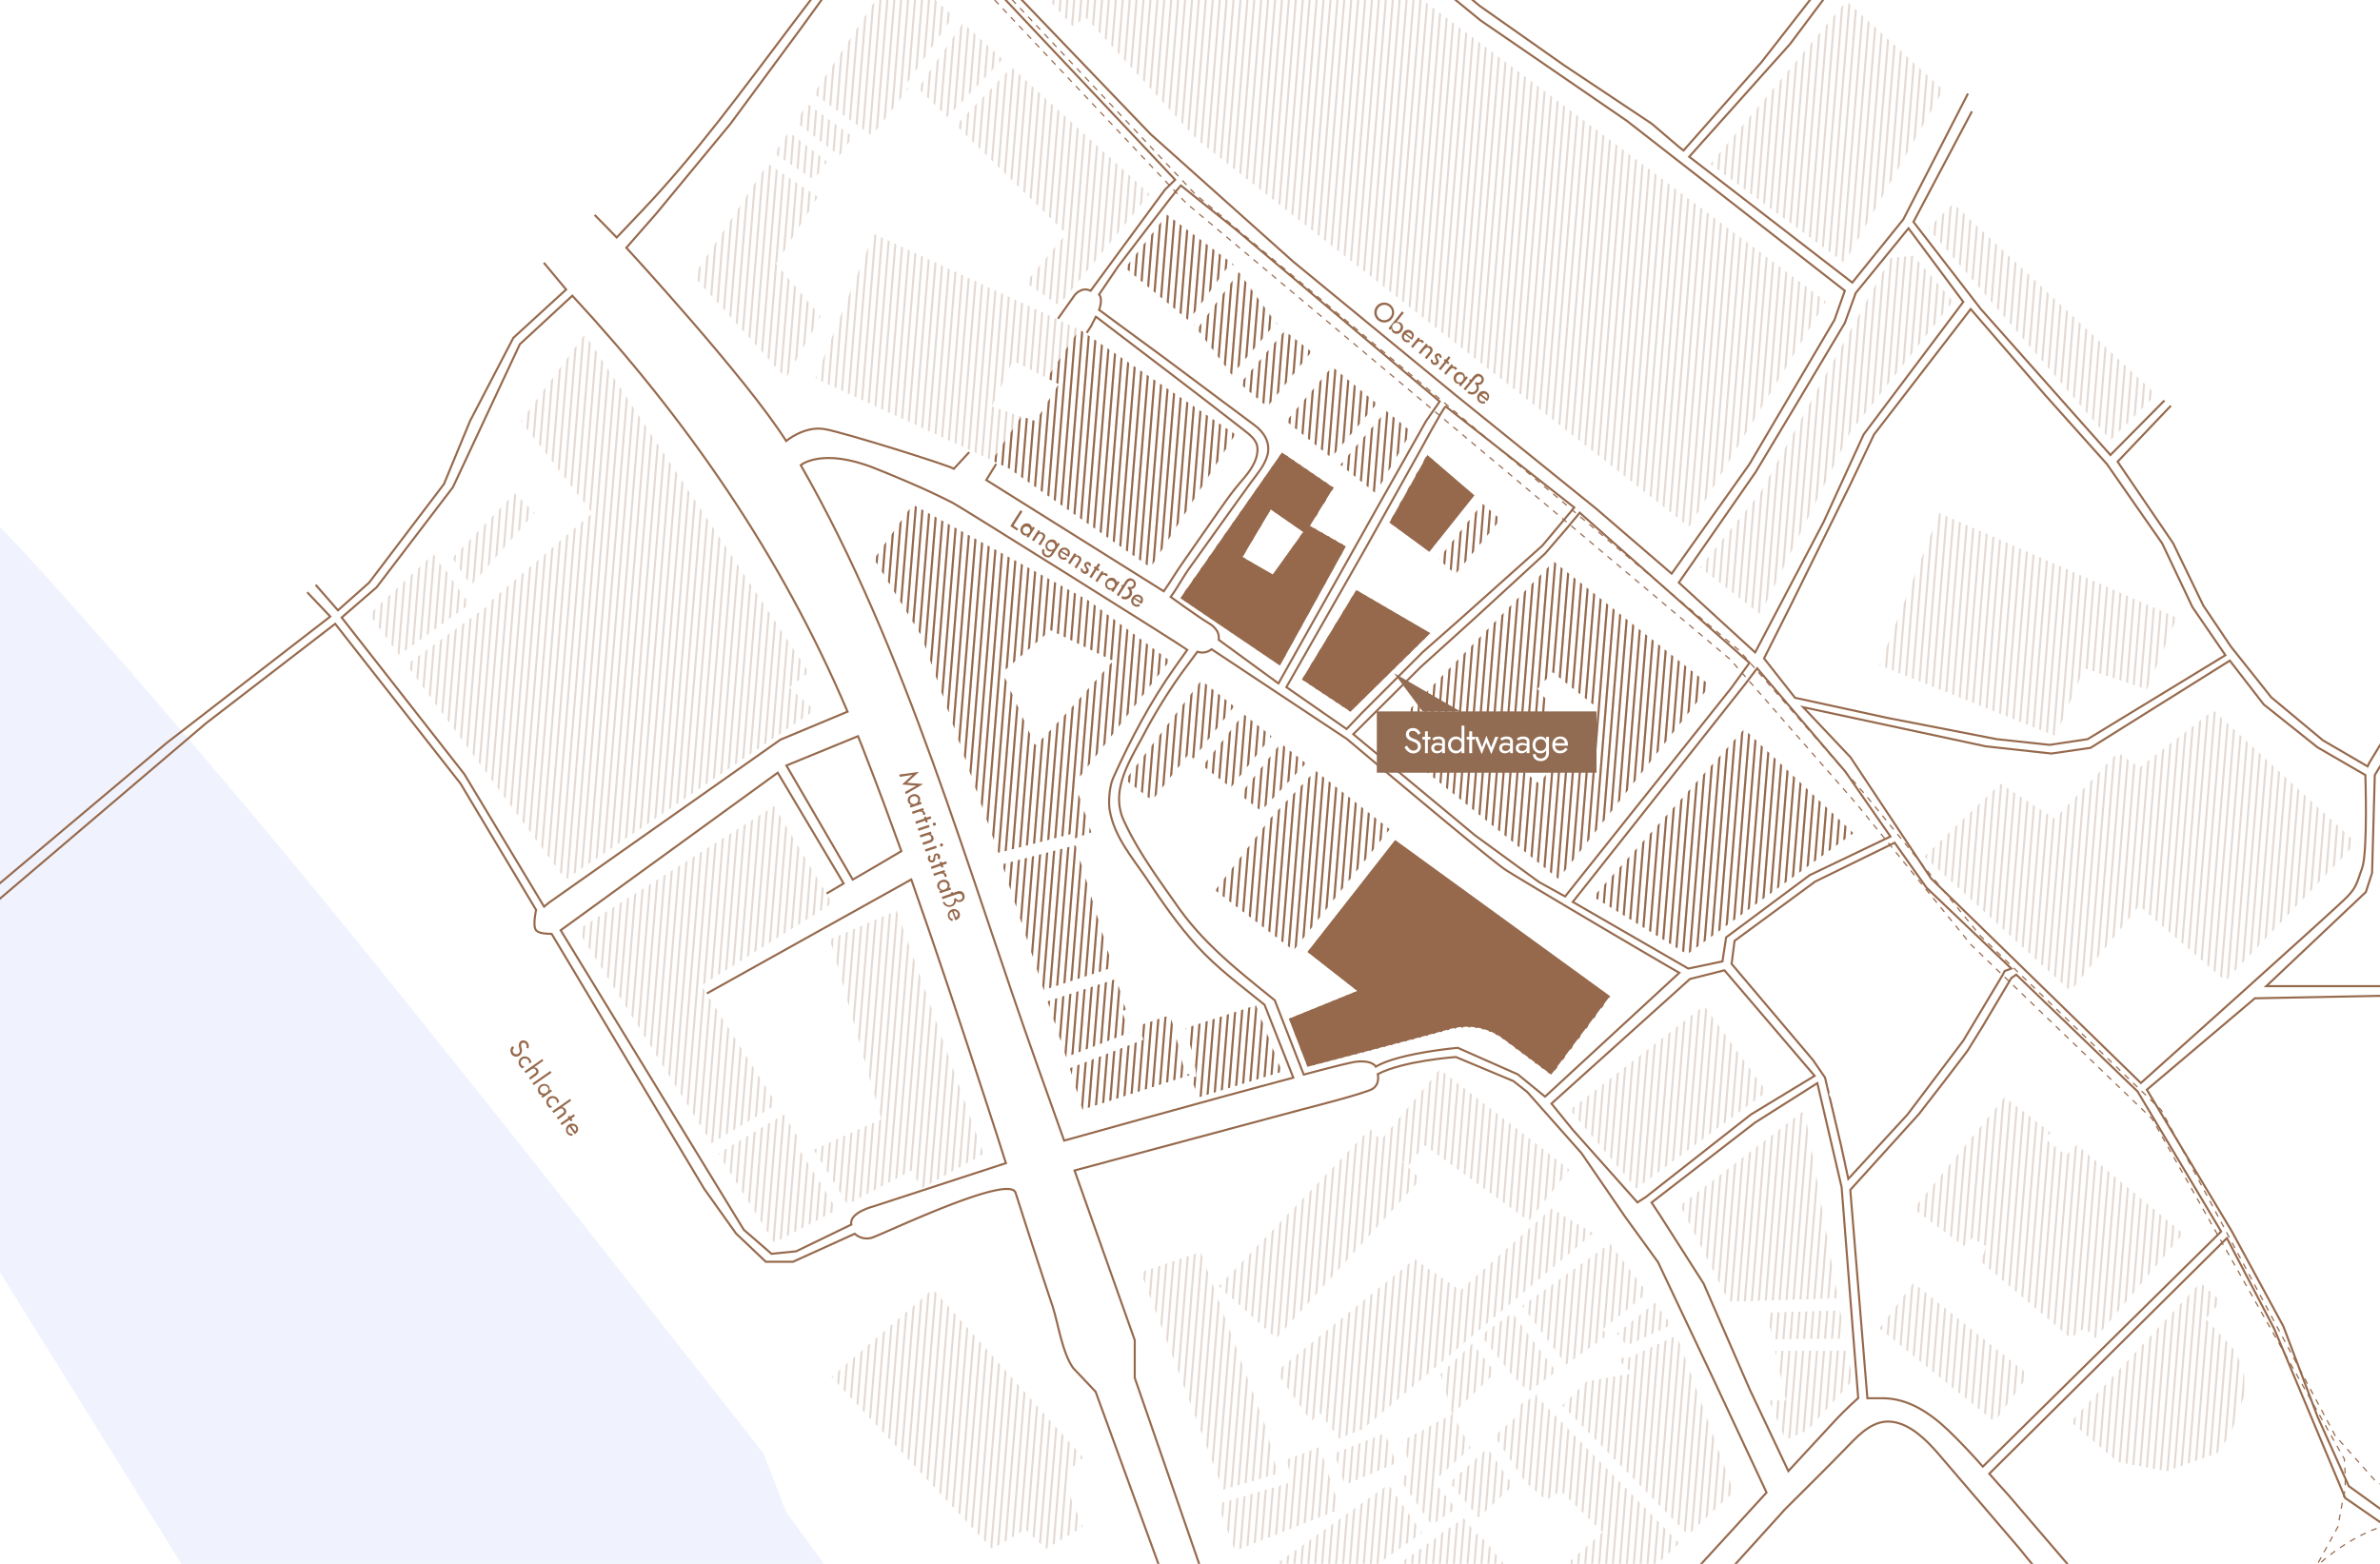 <?xml version="1.0" encoding="UTF-8"?> <svg xmlns="http://www.w3.org/2000/svg" xmlns:xlink="http://www.w3.org/1999/xlink" id="Ebene_1" data-name="Ebene 1" viewBox="0 0 960.6 631.26"><defs><style>.cls-1,.cls-4,.cls-8{fill:none;}.cls-2{fill:#4169e8;}.cls-13,.cls-3{isolation:isolate;}.cls-3{opacity:0.4;fill:url(#SVGID_19_2);}.cls-4,.cls-8{stroke:#96694c;stroke-miterlimit:10;}.cls-4{stroke-width:0.84px;}.cls-5{clip-path:url(#clip-path);}.cls-6{opacity:0.25;}.cls-7{clip-path:url(#clip-path-2);}.cls-8{stroke-width:0.48px;stroke-dasharray:2.39 2.39;}.cls-9{fill:#96694c;}.cls-10{fill:#fff;}.cls-11{clip-path:url(#clip-path-4);}.cls-12{fill:#916c52;}</style><pattern id="SVGID_19_2" data-name="SVGID 19 2" width="2" height="2" patternTransform="matrix(1.69, 0, 0, -1.69, -23.15, 14262.63)" patternUnits="userSpaceOnUse" viewBox="0 0 2 2"><rect class="cls-1" width="2" height="2"></rect><rect class="cls-1" width="2" height="2"></rect><rect class="cls-1" width="2" height="2"></rect><rect class="cls-1" width="2" height="2"></rect><rect class="cls-1" width="2" height="2"></rect><path class="cls-2" d="M1.5,1A.47.47,0,0,0,1.06.5H1A.47.47,0,0,0,.5.94h0V1a.47.47,0,0,0,.44.5H1a.47.47,0,0,0,.5-.44h0V1"></path></pattern><clipPath id="clip-path"><path class="cls-1" d="M580.5,619.66l.2.3-16.1,11.3H607l-10.2-12.4-.6.5-5.4-6.5ZM515,631.26h41.3l17.7-12.5-13.6-19.6Zm70.1-32.8,11.7,14.2,13.9-13-10.3-15.2Zm-65.9-9.3,2.2,9-30,8.9,7.1,19,42.4-16.8L532.7,584Zm37.5-9.8h0l-16.7,6.7V586l-1.4.6,4.1,12.9,20.9-8.9-4.5-12.1Zm55.8-11.7v3.7l-9.4,8.3,12.7,18.8,8.2,7.1,5.9-3.7,16.9,16.6-14.4,12.8H669l8.9-8.3-57.82-59.5,1.5-1.5Zm-31.2-12.9,4.8,16-20.5,11,3.9,10.6-.9.3,1.2,1.8-5.2,2.1,13.2,19,10-6.6-9.1-11,14.9-13.5-7.3-13.7L603.6,554l-9.3-11.8Zm163.8-9.7-28.7.2,4.4,20h-6.9l6.7,16,8.9-3.8,18.3-20.3-2.7-15.3Zm-88.1,3.1-.5-1.1-3.3,2,5.6,5.3-18.2,3.1-10.1,9.8,50.8,52.3,18.5-17.4-23-63.2ZM597.6,539l13,16.5,6.3,6.3,11.3-8.1-17.8-23.8Zm54.9-.7,4.1,4.9,18.1-8.4-6.8-9Zm-317,17.5,64.9,69.5,13.5-7.9,8.1,7.9,15.2-9-6-14v-8.4l6-5.6-60.7-68Zm423-19.6L805.1,574l13.7-19.1-46.5-37.1Zm77.2,37.7,19,16.3,19.8,3.7,20.5-7.3,5.6-8.2,2.1-6.2,3.2-9v-8.1l-3.2-9.3-12.4-13.5,6.2-7-8.4-7.6ZM460.4,513.5l33.2,87.9,22.1-6.5-3.62-14.5.4-.1-27.9-75Zm153.9,13.6,17.8,23.8L648.8,539l-1.9-2.4L665,521.9l-15.2-20Zm-24.9-6.3-18.5-12.6L515,553.66l14.2,20.2,3.4-3.6,7.9,10.5,11.1-4.5-.2-.5,91.7-78-16.9-10ZM289.8,465.6l22.7,36.1,25.3-13.3c-6.1-10.1-15.3-24.9-16.6-26.3a1.35,1.35,0,0,0,.9.5l.8-2.3-6.6-10.5Zm388.3,21,19.7,38.9,43.5-1.4.2,4.8-28.5.9,2.4,10.8,29.4-.2L728.4,448Zm94.2,1.4,20.2,15,3.6-3.2,5.5,3.2-2.1,6.3,36.2,30.9,5.7-4.1,4.4,4.1,35.4-42.3-43-35.8-4.3,4.2-8.5-6.8,2.4-2.3-18.72-14.4ZM557.4,460.1l-4.5-4.4-61.1,63.5,23.28,21.1,58.3-64.3-9.5-9.4,4.5,4.1,6.5-8.4L617,492.9l16.6-20.8-52.5-40.5ZM459.7,414l1.8,5.7-2.1.8-27.6,10.7,5.1,16.7,43.5-14-2.2-.9a1.24,1.24,0,0,0-.1.5c0-1.6-2.4-11.4-5-20.9l-1-2.8Zm18.9,1c4.8,17.8,4.3,19.1,4,19.8l-2.2-.9,3.2,9.1,33.8-10.4-10.5-26.8Zm155,33,26.8,31.8,52.7-39.1-25.3-34.8ZM422.8,404.2l7.5,22.5,25.3-9.8-2.7-8.8,1.5-.5-3.8-12.5Zm-87.9-25,20.8,72.5-27.4,12.4c2.6,4,6.8,10.7,13.7,22.1l26-13.7,3.9,7.3,25.1-14-35.1-98.3Zm69.6-30.4.1.3,3.3-1.2Zm123.3,35.4L547.9,400l-27.6,11.2,7.5,19.4s46.9-12.1,56.7-14.8c8.1-2.3,16-1.1,22.7,4l19,14.2,23.7-31.7-86.6-62.7Zm-93.72-43-25.9,6.7-3.6,1.3,16.7,50.4,27.9-9.1-15.8-51.6Zm-201,34.1,54.1,86.2,26.4-15.7-30.4-48L336,364.7l-23.5-39.4Zm279.7-45h0l-22.3,29.1L524,385.1l-1.9-1.5,38.8-48.9-30-23.6Zm4.1-30.2-16.4,20.7,8.5,6.5,18.1-19.2-11.4-9ZM643.08,362,681,385.2l67.1-48.9-44.1-42ZM485.5,309.16l13.2,10.2-1.9-1.5,16.4-20.7-11.3-8.9Zm378,.6-8.7-6.1-25.4,26.8-22-14.2-30.8,29.5,59.1,54.4,27.7-34.5L898.2,396l52.88-55.8-57.7-53.5Zm-409.2,5,10.7,8.3,14.6-18.5,4,3.1-1.9-1.5,16.38-21,1.8,1.4-15-11.9Zm71.2-40.5,19.5,13,32.2-31.6-29.8-17.5Zm78.5,28.6,10.7-.6,9.8-8.4v-11l-4-4.8,6.2-6.7L645,286l-23.8,30.3Zm-45.8-5.5,70.8,57.4,61.2-78.1-63.1-50ZM149,248.06l12.08,16.4,28.4-20.5-1.4-2.6-.3.2-8.7-12.7-.3.3-3.9-5.6Zm609.5,20.5,71.2,28.6,11.6-27.4,25.2,8.6,12.1-29.1L782.7,207Zm-340.8,32.1-13.1-29.3,19.4-17,25.3,12.4s-29.7,33.9-31.6,33.9h0m-64.9-75,19.2,31.2,31,87.4,30-7.8.5,2.1,7-2.6-6.7-19.8,38.28-49.5-32.5-24.1-71.2-38.9Zm227.8,0,6.8,6.1,18.2-22.1-7.3-6.4Zm-398.1-.4,7.6,11.1L215.9,207l-8.2-7.9Zm378.3-14.4,16.1,11.7,17.7-22.5L576,183.56Zm-59.3,13.9,11.4-19.2,13.1,9.1-12.3,17.7Zm-25.1,16.6,40.2,27.2,26.6-48.1-14.4-8.2,9.5-15.4-20.8-14.2Zm64.6-53.8,14.2,11.5,14.4-24.8-10.1-8.4Zm-42.4-34.3.2.2ZM519.2,170l18.1,14.7,18.4-21.8-18-14.9Zm-309,0L239,207.1l-42.4,36.7.4.6-33,23.9,64.2,86.8L329,286.66l-10.4-9.1,7.9-6.2-90.42-136.5Zm308.3-36.4-18,21.3,11,9.3L529.3,142l-12.5-9.9Zm-34.9-1.3-1.9-1.4,15.5,20.4,17.7-20.9,1.8,1.6L500,109.86ZM763,104.16l-52.7,94.9-24.2,30L710.5,248l36.4-73.6,41.4-52.8-16-18.5Zm-362.6,59.9,8.4-18.4,18.5,9.4L418,170ZM329,152.76,407.08,189l57.3,40.1,34.2-53.8L435.68,133l-83-38.7Zm125.2-44.6,25.6,21.2,16.8-23.1,1.6,1.2-.9-1.2L471,86.66Zm324-16,73.6,85.6,18.5-18.5-82-77.2Zm-498.3,19.3,37.3,41.3,14.1-25-18-21.3,16.9-27L309.9,66ZM312.5,62l16,10.6,5.4-7.4-15.5-12ZM321,49.2l17.8,13.7,5.5-7.7L325.8,41.8Zm64.8,1.4,44.5,43.7-16.4,19.8,13.5,9.2,36.7-45L408.3,27.1Zm-15.3-15,11.8,11.7,22.4-23.4-16-14.7Zm-8-49.44-34.1,51.7,23.5,17,14.8-19.1-1.4-1L384.78,6.52ZM437.87,6.75l45.59,50,198.3,156,55.3-91.1L498.21-56.84l-3.85,2.52-56.45-49.29L384-47.61l20.19,17.67L400-25.71,433.28,11Zm300.39,2-48,57.5,54.2,39.9,39.9-69.9L745.27.37Z"></path></clipPath><clipPath id="clip-path-2"><polygon class="cls-1" points="470.99 86.64 454.19 108.14 435.69 132.94 400.39 185.83 368.39 203.64 352.79 225.64 371.99 256.84 402.99 344.24 436.89 447.84 452.81 492.64 529.83 470.57 581.09 428.79 618.1 449.74 681.34 393.19 680.99 385.14 748.09 336.24 703.99 294.24 690.19 276.64 627.09 226.64 605.59 209.64 595.09 199.94 576.09 183.64 569.59 174.24 559.49 165.84 555.69 162.84 539.13 146.94 529.29 141.94 518.49 133.54 514.89 130.34 499.99 109.84 497.29 106.24 470.99 86.64"></polygon></clipPath><clipPath id="clip-path-4"><rect class="cls-1" x="173.41" y="83.63" width="717.68" height="482.65"></rect></clipPath></defs><path class="cls-3" d="M-437.64,94.26l23.65,1.6,39.79,40.71,33.41,29.74,129.52,98.45,73.21,64.7,44.67,44.7,26.28,31.56L75.08,634.26,149,757.5l315.08,53.22L317.4,610.49l-9.25-23.81S170.77,410.74,106.3,334C13.6,223.56-13.43,199.06-13.43,199.06L-178.61,28.21l-52.18-47.44-35.66-29.61-139.09-107.6L-572.23-273.57l-43.64-19.71-32.1-24.5-87.84-50.68-74.34-39.72-311.68,2.78v221.08l76.91,40.48,77.71,36.39,48.15,25.34,61.66,30.54,48.1,27.73,22.81,14.36L-724,35.75l38,30.9,39.7,37.28"></path><path class="cls-4" d="M438.6,134.36l1.7-2.6,2-3.9.2.1,11,8.4c7,5.3,14,10.7,21,16s13.9,10.7,20.8,16c2.4,1.9,4.8,3.7,7.2,5.6,1.8,1.4,3.9,3.1,4.7,5.3s.1,5.3-.9,7.4c-1.8,4-5.1,7.2-7.8,10.6-2.4,3-4.6,6.2-6.8,9.3L477,227.66c-2.8,4-4.5,7.1-7.3,11l-71.62-44.9,4-6.5"></path><path class="cls-4" d="M581.08,162.06l-5.5,7.9-18.4,32.6L516,275.86l-24.1-17.6c.5-4.1-3-6.1-4.8-7.2-3.8-2.3-14.6-10.1-14.6-10.1,3-4.1,4.9-8,7.9-12.1l16.9-23.6,7.2-10c2.6-3.6,6-7.3,7.1-11.7,1.2-4.9-1.4-9.1-5.2-11.9l-14.08-10.5-21-15.7L452,131.26l-8.4-6.2s1.7-4.2,0-6.2l7.6-11.2s23.8-31.3,25.4-32.8l21.48,17.2Z"></path><path class="cls-4" d="M635.4,204.86l-12.9,15.4-33.9,30.3-14.3,12.6-24.9,24.9-5.9,6.2-24.3-16.9,31.7-55.6,22.3-39.9s9.4-17.4,10.3-17.8Z"></path><polygon class="cls-4" points="706.1 267.56 698.8 277.66 658.3 328.46 631.7 361.86 621.2 356.06 595.3 337.16 546.2 296.36 573.4 269.26 595.3 249.46 623.6 223.46 632.3 213.36 637.6 206.96 706.1 267.56"></polygon><polygon class="cls-4" points="763 337.66 730.4 353.26 696.7 378.36 695.2 388.06 681.4 390.96 634.8 364.06 704.6 275.86 709.2 269.76 744.8 311.46 763 337.66"></polygon><polygon class="cls-4" points="811.8 390.96 809.1 391.96 808.4 393.36 792.4 420.06 769.9 449.86 746 475.86 743.1 462.46 736.6 434.96 731.8 427.96 698.9 389.06 700.1 379.76 732.6 355.86 764.7 340.16 777.6 358.36 811.8 390.96"></polygon><path class="cls-4" d="M800.3,592c-4.5-5.1-9.2-10.1-14.1-14.8-7.2-6.8-16-12.8-26.3-12.8h-6.2l-6.9-84.1,27.7-30.6,10.3-13.3,9.28-12.2,6.2-10,11.5-19.4,2-1.4,49,47.2,33.7,56.5Z"></path><path class="cls-4" d="M822.6,634.16c-7.6-8.9-4-5.1-11.7-14l-28.7-33.5c-4.6-5.3-10.9-11.6-18.1-12.7-7.5-1.2-13.2,4.5-18,9.5-8.5,8.8-17.3,17.4-25.9,26l-.6.7-21.8,24.1"></path><path class="cls-4" d="M684,634.16l29-31.7-21.6-46.1-22.2-46.9L656,491.26l-17.7-25.8-21.9-24.7-5.6-4.4-23.2-9.7s-21.2,1.5-31.5,6.9c0,0,1,4.1-2.2,6s-28.5,8.3-28.5,8.3l-91.7,24.6c7.9,22.2,16.4,46.3,24.3,68.5v15.2l27,78"></path><polygon class="cls-4" points="626.2 445.46 682.1 395.16 696 391.66 732.4 434.26 706.7 449.86 664.3 483.16 660.9 485.36 634.8 456.06 626.2 445.46"></polygon><path class="cls-4" d="M670.3,491l-3.7-5.6,41.8-32.3,25.1-15.9,9.8,42,5.2,66.3,1.5,18.8s-5.4,4.8-9.7,9.5-18.5,20-18.5,20l-15.6-33-18.6-42.7Z"></path><path class="cls-4" d="M427,128.66l6.8-9.6s2.7-3.5,6.4-1.7l30-40.8,4.1-4h0l-112-118.8-17.6,28.1-21.3,29.4L294.8,50l-30,36.3-12,13.7s48.4,52.5,64.5,78c0,0,7.4-6.2,15.5-4.8s50,14.6,52.2,16l6.2-6.7"></path><path class="cls-4" d="M323.2,187.76s8.5-7.3,30,1.3S382.5,202,384.6,203s92.5,57.6,94.6,59.3l-4.9,6.9c-10,14.1-17.9,29.1-25,44.8-1.5,3.3-2,9.7-1.4,13.1,1.9,10.7,8.8,18.6,14.7,27.3,6.3,9.5,12.8,18.9,20.4,27.3,8.1,9,18,16.2,27.4,23.9L522,435c-34.7,9.2-92.5,25.4-92.5,25.4l-10.42-29.2C390.4,351,365.8,262.06,323.2,187.76Z"></path><path class="cls-4" d="M483.3,263.06s-6.3,8.5-6.5,8.8a213.73,213.73,0,0,0-15.1,24.5c-5.8,10.9-13.7,22.7-8.1,34.9,5.7,12.4,13.9,23.5,21.7,34.6,10.8,15.4,24.8,26.2,39.2,37.9l11.7,30c11.6-3.1,19.3-5,21.2-5.2,6.6-.7,7.9,2,7.9,2,9.2-5.5,33.1-7.6,33.1-7.6l24.2,10.7,11,9,54.2-50c-6.5-3.6-63.8-37.4-70.2-41.6s-64-52.8-64-52.8L489,262.06A5.93,5.93,0,0,1,483.3,263.06Z"></path><path class="cls-4" d="M836.9,634.16l-26.4-30.8c-.3-.3-.6-.7-.9-1-2.3-2.5-4.5-5-6.7-7.5l95.9-95.1,19.1,36.6,28.7,68.4"></path><polyline class="cls-4" points="971.3 401.76 910.1 402.96 866.5 439.86 900.7 496.86 921.6 535.36 935.4 571.86 948 599.86 995.5 634.16"></polyline><path class="cls-4" d="M954.7,312.86s1,31-1.3,37.5-2.3,7.6-5.9,11.5-83.42,75.3-83.42,75.3l-84.7-82.6-32.5-48.9-19.1-20.2,73.7,15.8,26.5,2.9,15.8-2.3,56.2-35.2,13.7,17.7,21.7,17.3Z"></path><polyline class="cls-4" points="970.9 398.06 914.7 398.06 954.9 360.06 957.4 352.36 958.5 312.86 989.4 261.76"></polyline><polyline class="cls-4" points="985.5 259.96 956.3 307.86 955.6 309.36 937.6 298.86 916.7 281.46 900.4 260.96 889.3 244.46 877.1 219.26 854.7 186.36 876.2 163.76"></polyline><polygon class="cls-4" points="365.8 -48.64 464.4 54.16 521.9 105.56 587.1 159.16 644.4 205.46 674.7 231.56 706.1 187.36 740.4 129.16 744.6 117.36 656.6 48.76 597.6 8.26 542 -37.24 485.1 -88.24 439.6 -127.44 434.1 -131.64 365.8 -48.64"></polygon><polygon class="cls-4" points="677.6 235.16 708.4 263.36 736 210.76 752.2 175.36 792.4 121.86 770.3 92.16 749 118.26 744.6 130.36 724.5 164.06 708.6 190.56 677.6 235.16"></polygon><polygon class="cls-4" points="795.4 124.76 756.4 175.36 746.9 195.36 722.9 244.06 712 265.76 724.5 281.66 761.7 289.76 805.9 298.36 827.2 300.66 842.6 298.36 898.2 264.46 884.9 245.06 872.7 219.36 850.4 187.36 825.7 159.76 795.4 124.76"></polygon><polyline class="cls-4" points="736.8 -8.04 710.9 25.16 679.5 60.76 677.6 59.26 666.7 49.96 631.3 26.36 597.2 2.36 546.2 -40.14 496 -84.04 435.8 -135.44 436.1 -143.84"></polyline><polyline class="cls-4" points="739.8 -5.34 722.5 17.76 681.8 63.26 747.6 114.06 768.2 88.56 794.3 37.76"></polyline><polyline class="cls-4" points="795.9 44.96 772.3 89.56 799.5 124.76 851.8 183.66 873.6 161.66"></polyline><path class="cls-4" d="M285.3,401l82.5-46c10.6,30,20.1,58.8,30,89.1,2.8,8.5,5.5,16.9,8.2,25.4l-53.3,17.4s-10.1,2.5-9.1,7.4l-22.3,10.8-9.9,1-11.2-9.7L226.3,375.5l87.6-63.6,26.6,44.7-6.9,4.1"></path><path class="cls-4" d="M346.3,297.16c1.3,3.1,1.8,4.5,3,7.6,5.2,13.3,9.6,25.3,14.5,38.8,0,0-18.6,11-19.6,11.5L317.4,309Z"></path><path class="cls-4" d="M231,119.36c46.08,49.7,84.3,104.9,111.08,167.9L315,298.56l-93.3,65.7-2.1,1.7-32.2-53.5-49.5-63.2,14.1-12.2,30.8-40.4,27-57.7Z"></path><polyline class="cls-4" points="127.4 236.06 136.4 246.36 149 235.16 179.2 195.36 189.7 169.96 207.2 136.36 228.5 116.86 219.5 106.06"></polyline><polyline class="cls-4" points="-8.3 363.46 67.3 299.86 133.3 248.86 124 239.06"></polyline><path class="cls-4" d="M468.6,634.16l-26.4-72.4-9-9.5c-4.5-6.2-6.1-18.2-8.5-25.4-3.3-9.8-6.5-19.7-9.7-29.5l-5.1-15.9c-2.5-7.9-54.2,17.1-58.2,18.2A7.17,7.17,0,0,1,345,498l-24.92,11.3h-11l-12-11.4-12.9-18.1L222.68,377c-.4-.2-4.8.2-6.3-1.5s0-8.2,0-8.2l-30.5-51-50.6-64.5L83.08,292l-91.4,77.8"></path><path class="cls-4" d="M353.2-53.94l6.5,5.6-18,29.2L320,9.46c-19.92,26.3-38.92,52.7-61.8,76.6l-9.3,9.8c-3-3.1-6-6.2-8.9-9.1"></path><line class="cls-4" x1="946.4" y1="604.56" x2="992.4" y2="636.36"></line><g class="cls-5"><g class="cls-6"><line class="cls-4" x1="951.5" y1="786.56" x2="1032.7" y2="-222.44"></line><line class="cls-4" x1="948.7" y1="786.36" x2="1030" y2="-222.74"></line><line class="cls-4" x1="945.9" y1="786.16" x2="1027.2" y2="-222.94"></line><line class="cls-4" x1="943.2" y1="785.96" x2="1024.4" y2="-223.14"></line><line class="cls-4" x1="940.4" y1="785.66" x2="1021.6" y2="-223.34"></line><line class="cls-4" x1="937.6" y1="785.46" x2="1018.8" y2="-223.64"></line><line class="cls-4" x1="934.8" y1="785.26" x2="1016.1" y2="-223.84"></line><line class="cls-4" x1="932.1" y1="785.06" x2="1013.3" y2="-224.04"></line><line class="cls-4" x1="929.3" y1="784.76" x2="1010.5" y2="-224.24"></line><line class="cls-4" x1="926.5" y1="784.56" x2="1007.8" y2="-224.54"></line><line class="cls-4" x1="923.7" y1="784.36" x2="1005" y2="-224.74"></line><line class="cls-4" x1="920.9" y1="784.16" x2="1002.2" y2="-224.94"></line><line class="cls-4" x1="918.2" y1="783.86" x2="999.4" y2="-225.14"></line><line class="cls-4" x1="915.4" y1="783.66" x2="996.6" y2="-225.34"></line><line class="cls-4" x1="912.6" y1="783.46" x2="993.9" y2="-225.64"></line><line class="cls-4" x1="909.8" y1="783.26" x2="991.1" y2="-225.84"></line><line class="cls-4" x1="907.1" y1="782.96" x2="988.3" y2="-226.04"></line><line class="cls-4" x1="904.3" y1="782.76" x2="985.5" y2="-226.24"></line><line class="cls-4" x1="901.5" y1="782.56" x2="982.8" y2="-226.54"></line><line class="cls-4" x1="898.7" y1="782.36" x2="980" y2="-226.74"></line><line class="cls-4" x1="896" y1="782.06" x2="977.2" y2="-226.94"></line><line class="cls-4" x1="893.2" y1="781.86" x2="974.4" y2="-227.14"></line><line class="cls-4" x1="890.4" y1="781.66" x2="971.6" y2="-227.44"></line><line class="cls-4" x1="887.6" y1="781.46" x2="968.9" y2="-227.64"></line><line class="cls-4" x1="884.8" y1="781.26" x2="966.1" y2="-227.84"></line><line class="cls-4" x1="882.1" y1="780.96" x2="963.3" y2="-228.04"></line><line class="cls-4" x1="879.3" y1="780.76" x2="960.6" y2="-228.34"></line><line class="cls-4" x1="876.5" y1="780.56" x2="957.8" y2="-228.54"></line><line class="cls-4" x1="873.8" y1="780.36" x2="955" y2="-228.74"></line><line class="cls-4" x1="871" y1="780.06" x2="952.2" y2="-228.94"></line><line class="cls-4" x1="868.2" y1="779.86" x2="949.4" y2="-229.14"></line><line class="cls-4" x1="865.4" y1="779.66" x2="946.7" y2="-229.44"></line><line class="cls-4" x1="862.6" y1="779.46" x2="943.9" y2="-229.64"></line><line class="cls-4" x1="859.9" y1="779.16" x2="941.1" y2="-229.84"></line><line class="cls-4" x1="857.1" y1="778.96" x2="938.3" y2="-230.14"></line><line class="cls-4" x1="854.3" y1="778.76" x2="935.6" y2="-230.34"></line><line class="cls-4" x1="851.5" y1="778.56" x2="932.8" y2="-230.54"></line><line class="cls-4" x1="848.8" y1="778.26" x2="930" y2="-230.74"></line><line class="cls-4" x1="846" y1="778.06" x2="927.2" y2="-230.94"></line><line class="cls-4" x1="843.2" y1="777.86" x2="924.5" y2="-231.24"></line><line class="cls-4" x1="840.4" y1="777.66" x2="921.7" y2="-231.44"></line><line class="cls-4" x1="837.6" y1="777.46" x2="918.9" y2="-231.64"></line><line class="cls-4" x1="834.9" y1="777.16" x2="916.1" y2="-231.84"></line><line class="cls-4" x1="832.1" y1="776.96" x2="913.4" y2="-232.14"></line><line class="cls-4" x1="829.3" y1="776.76" x2="910.6" y2="-232.34"></line><line class="cls-4" x1="826.6" y1="776.56" x2="907.8" y2="-232.54"></line><line class="cls-4" x1="823.8" y1="776.26" x2="905" y2="-232.74"></line><line class="cls-4" x1="821" y1="776.06" x2="902.2" y2="-232.94"></line><line class="cls-4" x1="818.2" y1="775.86" x2="899.5" y2="-233.24"></line><line class="cls-4" x1="815.4" y1="775.66" x2="896.7" y2="-233.44"></line><line class="cls-4" x1="812.7" y1="775.36" x2="893.9" y2="-233.64"></line><line class="cls-4" x1="809.9" y1="775.16" x2="891.1" y2="-233.84"></line><line class="cls-4" x1="807.1" y1="774.96" x2="888.4" y2="-234.14"></line><line class="cls-4" x1="804.3" y1="774.76" x2="885.6" y2="-234.34"></line><line class="cls-4" x1="801.6" y1="774.46" x2="882.8" y2="-234.54"></line><line class="cls-4" x1="798.8" y1="774.26" x2="880" y2="-234.74"></line><line class="cls-4" x1="796" y1="774.06" x2="877.3" y2="-235.04"></line><line class="cls-4" x1="793.2" y1="773.86" x2="874.5" y2="-235.24"></line><line class="cls-4" x1="790.5" y1="773.56" x2="871.7" y2="-235.44"></line><line class="cls-4" x1="787.7" y1="773.36" x2="868.9" y2="-235.64"></line><line class="cls-4" x1="784.9" y1="773.16" x2="866.1" y2="-235.94"></line><line class="cls-4" x1="782.1" y1="772.96" x2="863.4" y2="-236.14"></line><line class="cls-4" x1="779.4" y1="772.76" x2="860.6" y2="-236.34"></line><line class="cls-4" x1="776.6" y1="772.46" x2="857.8" y2="-236.54"></line><line class="cls-4" x1="773.8" y1="772.26" x2="855.1" y2="-236.84"></line><line class="cls-4" x1="771" y1="772.06" x2="852.3" y2="-237.04"></line><line class="cls-4" x1="768.3" y1="771.86" x2="849.5" y2="-237.24"></line><line class="cls-4" x1="765.5" y1="771.56" x2="846.7" y2="-237.44"></line><line class="cls-4" x1="762.7" y1="771.36" x2="843.9" y2="-237.64"></line><line class="cls-4" x1="759.9" y1="771.16" x2="841.2" y2="-237.94"></line><line class="cls-4" x1="757.1" y1="770.96" x2="838.4" y2="-238.14"></line><line class="cls-4" x1="754.4" y1="770.66" x2="835.6" y2="-238.34"></line><line class="cls-4" x1="751.6" y1="770.46" x2="832.8" y2="-238.54"></line><line class="cls-4" x1="748.8" y1="770.26" x2="830.1" y2="-238.84"></line><line class="cls-4" x1="746" y1="770.06" x2="827.3" y2="-239.04"></line><line class="cls-4" x1="743.3" y1="769.76" x2="824.5" y2="-239.24"></line><line class="cls-4" x1="740.5" y1="769.56" x2="821.7" y2="-239.44"></line><line class="cls-4" x1="737.7" y1="769.36" x2="818.9" y2="-239.74"></line><line class="cls-4" x1="734.9" y1="769.16" x2="816.2" y2="-239.94"></line><line class="cls-4" x1="732.1" y1="768.96" x2="813.4" y2="-240.14"></line><line class="cls-4" x1="729.4" y1="768.66" x2="810.6" y2="-240.34"></line><line class="cls-4" x1="726.6" y1="768.46" x2="807.8" y2="-240.64"></line><line class="cls-4" x1="723.8" y1="768.26" x2="805.1" y2="-240.84"></line><line class="cls-4" x1="721.1" y1="768.06" x2="802.3" y2="-241.04"></line><line class="cls-4" x1="718.3" y1="767.76" x2="799.5" y2="-241.24"></line><line class="cls-4" x1="715.5" y1="767.56" x2="796.7" y2="-241.54"></line><line class="cls-4" x1="712.7" y1="767.36" x2="794" y2="-241.74"></line><line class="cls-4" x1="709.9" y1="767.16" x2="791.2" y2="-241.94"></line><line class="cls-4" x1="707.2" y1="766.86" x2="788.4" y2="-242.14"></line><line class="cls-4" x1="704.4" y1="766.66" x2="785.6" y2="-242.34"></line><line class="cls-4" x1="701.6" y1="766.46" x2="782.9" y2="-242.64"></line><line class="cls-4" x1="698.8" y1="766.26" x2="780.1" y2="-242.84"></line><line class="cls-4" x1="696.1" y1="766.06" x2="777.3" y2="-243.04"></line><line class="cls-4" x1="693.3" y1="765.76" x2="774.5" y2="-243.24"></line><line class="cls-4" x1="690.5" y1="765.56" x2="771.8" y2="-243.54"></line><line class="cls-4" x1="687.7" y1="765.36" x2="769" y2="-243.74"></line><line class="cls-4" x1="684.9" y1="765.06" x2="766.2" y2="-243.94"></line><line class="cls-4" x1="682.2" y1="764.86" x2="763.4" y2="-244.14"></line><line class="cls-4" x1="679.4" y1="764.66" x2="760.6" y2="-244.34"></line><line class="cls-4" x1="676.6" y1="764.46" x2="757.9" y2="-244.64"></line><line class="cls-4" x1="673.8" y1="764.26" x2="755.1" y2="-244.84"></line><line class="cls-4" x1="671.1" y1="763.96" x2="752.3" y2="-245.04"></line><line class="cls-4" x1="668.3" y1="763.76" x2="749.6" y2="-245.34"></line><line class="cls-4" x1="665.5" y1="763.56" x2="746.8" y2="-245.54"></line><line class="cls-4" x1="662.7" y1="763.36" x2="744" y2="-245.74"></line><line class="cls-4" x1="660" y1="763.06" x2="741.2" y2="-245.94"></line><line class="cls-4" x1="657.2" y1="762.86" x2="738.4" y2="-246.14"></line><line class="cls-4" x1="654.4" y1="762.66" x2="735.7" y2="-246.44"></line><line class="cls-4" x1="651.6" y1="762.46" x2="732.9" y2="-246.64"></line><line class="cls-4" x1="648.9" y1="762.26" x2="730.1" y2="-246.84"></line><line class="cls-4" x1="646.1" y1="761.96" x2="727.3" y2="-247.04"></line><line class="cls-4" x1="643.3" y1="761.76" x2="724.6" y2="-247.34"></line><line class="cls-4" x1="640.5" y1="761.56" x2="721.8" y2="-247.54"></line><line class="cls-4" x1="637.8" y1="761.26" x2="719" y2="-247.74"></line><line class="cls-4" x1="635" y1="761.06" x2="716.2" y2="-247.94"></line><line class="cls-4" x1="632.2" y1="760.86" x2="713.4" y2="-248.24"></line><line class="cls-4" x1="629.4" y1="760.66" x2="710.7" y2="-248.44"></line><line class="cls-4" x1="626.6" y1="760.46" x2="707.9" y2="-248.64"></line><line class="cls-4" x1="623.9" y1="760.16" x2="705.1" y2="-248.84"></line><line class="cls-4" x1="621.1" y1="759.96" x2="702.4" y2="-249.14"></line><line class="cls-4" x1="618.3" y1="759.76" x2="699.6" y2="-249.34"></line><line class="cls-4" x1="615.5" y1="759.56" x2="696.8" y2="-249.54"></line><line class="cls-4" x1="612.8" y1="759.26" x2="694" y2="-249.74"></line><line class="cls-4" x1="610" y1="759.06" x2="691.2" y2="-249.94"></line><line class="cls-4" x1="607.2" y1="758.86" x2="688.5" y2="-250.24"></line><line class="cls-4" x1="604.4" y1="758.66" x2="685.7" y2="-250.44"></line><line class="cls-4" x1="601.7" y1="758.46" x2="682.9" y2="-250.64"></line><line class="cls-4" x1="598.9" y1="758.16" x2="680.1" y2="-250.84"></line><line class="cls-4" x1="596.1" y1="757.96" x2="677.4" y2="-251.14"></line><line class="cls-4" x1="593.3" y1="757.76" x2="674.6" y2="-251.34"></line><line class="cls-4" x1="590.6" y1="757.46" x2="671.8" y2="-251.54"></line><line class="cls-4" x1="587.8" y1="757.26" x2="669" y2="-251.74"></line><line class="cls-4" x1="585" y1="757.06" x2="666.3" y2="-251.94"></line><line class="cls-4" x1="582.2" y1="756.86" x2="663.5" y2="-252.24"></line><line class="cls-4" x1="579.4" y1="756.66" x2="660.7" y2="-252.44"></line><line class="cls-4" x1="576.7" y1="756.36" x2="657.9" y2="-252.64"></line><line class="cls-4" x1="573.9" y1="756.16" x2="655.1" y2="-252.84"></line><line class="cls-4" x1="571.1" y1="755.96" x2="652.4" y2="-253.14"></line><line class="cls-4" x1="568.4" y1="755.76" x2="649.6" y2="-253.34"></line><line class="cls-4" x1="565.6" y1="755.46" x2="646.8" y2="-253.54"></line><line class="cls-4" x1="562.8" y1="755.26" x2="644" y2="-253.74"></line><line class="cls-4" x1="560" y1="755.06" x2="641.3" y2="-254.04"></line><line class="cls-4" x1="557.2" y1="754.86" x2="638.5" y2="-254.24"></line><line class="cls-4" x1="554.5" y1="754.56" x2="635.7" y2="-254.44"></line><line class="cls-4" x1="551.7" y1="754.36" x2="632.9" y2="-254.64"></line><line class="cls-4" x1="548.9" y1="754.16" x2="630.2" y2="-254.94"></line><line class="cls-4" x1="546.1" y1="753.96" x2="627.4" y2="-255.14"></line><line class="cls-4" x1="543.4" y1="753.76" x2="624.6" y2="-255.34"></line><line class="cls-4" x1="540.6" y1="753.46" x2="621.8" y2="-255.54"></line><line class="cls-4" x1="537.8" y1="753.26" x2="619.1" y2="-255.74"></line><line class="cls-4" x1="535" y1="753.06" x2="616.3" y2="-256.04"></line><line class="cls-4" x1="532.3" y1="752.86" x2="613.5" y2="-256.24"></line><line class="cls-4" x1="529.5" y1="752.56" x2="610.7" y2="-256.44"></line><line class="cls-4" x1="526.7" y1="752.36" x2="607.9" y2="-256.74"></line><line class="cls-4" x1="523.9" y1="752.16" x2="605.2" y2="-256.94"></line><line class="cls-4" x1="521.1" y1="751.96" x2="602.4" y2="-257.14"></line><line class="cls-4" x1="518.4" y1="751.66" x2="599.6" y2="-257.34"></line><line class="cls-4" x1="515.6" y1="751.46" x2="596.8" y2="-257.54"></line><line class="cls-4" x1="512.8" y1="751.26" x2="594.1" y2="-257.84"></line><line class="cls-4" x1="510" y1="751.06" x2="591.3" y2="-258.04"></line><line class="cls-4" x1="507.3" y1="750.76" x2="588.5" y2="-258.24"></line><line class="cls-4" x1="504.5" y1="750.56" x2="585.7" y2="-258.44"></line><line class="cls-4" x1="501.7" y1="750.36" x2="583" y2="-258.74"></line><line class="cls-4" x1="498.9" y1="750.16" x2="580.2" y2="-258.94"></line><line class="cls-4" x1="496.2" y1="749.96" x2="577.4" y2="-259.14"></line><line class="cls-4" x1="493.4" y1="749.66" x2="574.6" y2="-259.34"></line><line class="cls-4" x1="490.6" y1="749.46" x2="571.9" y2="-259.64"></line><line class="cls-4" x1="487.8" y1="749.26" x2="569.1" y2="-259.84"></line><line class="cls-4" x1="485.1" y1="749.06" x2="566.3" y2="-260.04"></line><line class="cls-4" x1="482.3" y1="748.76" x2="563.5" y2="-260.24"></line><line class="cls-4" x1="479.5" y1="748.56" x2="560.8" y2="-260.54"></line><line class="cls-4" x1="476.7" y1="748.36" x2="558" y2="-260.74"></line><line class="cls-4" x1="474" y1="748.16" x2="555.2" y2="-260.94"></line><line class="cls-4" x1="471.2" y1="747.86" x2="552.4" y2="-261.14"></line><line class="cls-4" x1="468.4" y1="747.66" x2="549.6" y2="-261.34"></line><line class="cls-4" x1="465.6" y1="747.46" x2="546.9" y2="-261.64"></line><line class="cls-4" x1="462.8" y1="747.26" x2="544.1" y2="-261.84"></line><line class="cls-4" x1="460.1" y1="747.06" x2="541.3" y2="-262.04"></line><line class="cls-4" x1="457.3" y1="746.76" x2="538.5" y2="-262.24"></line><line class="cls-4" x1="454.5" y1="746.56" x2="535.8" y2="-262.54"></line><line class="cls-4" x1="451.7" y1="746.36" x2="533" y2="-262.74"></line><line class="cls-4" x1="449" y1="746.06" x2="530.2" y2="-262.94"></line><line class="cls-4" x1="446.2" y1="745.86" x2="527.4" y2="-263.14"></line><line class="cls-4" x1="443.4" y1="745.66" x2="524.7" y2="-263.44"></line><line class="cls-4" x1="440.6" y1="745.46" x2="521.9" y2="-263.64"></line><line class="cls-4" x1="437.9" y1="745.26" x2="519.1" y2="-263.84"></line><line class="cls-4" x1="435.1" y1="744.96" x2="516.3" y2="-264.04"></line><line class="cls-4" x1="432.3" y1="744.76" x2="513.6" y2="-264.24"></line><line class="cls-4" x1="429.5" y1="744.56" x2="510.8" y2="-264.54"></line><line class="cls-4" x1="426.7" y1="744.36" x2="508" y2="-264.74"></line><line class="cls-4" x1="424" y1="744.06" x2="505.2" y2="-264.94"></line><line class="cls-4" x1="421.2" y1="743.86" x2="502.5" y2="-265.14"></line><line class="cls-4" x1="418.4" y1="743.66" x2="499.7" y2="-265.44"></line><line class="cls-4" x1="415.6" y1="743.46" x2="496.9" y2="-265.64"></line><line class="cls-4" x1="412.9" y1="743.26" x2="494.1" y2="-265.84"></line><line class="cls-4" x1="410.1" y1="742.96" x2="491.3" y2="-266.04"></line><line class="cls-4" x1="407.3" y1="742.76" x2="488.6" y2="-266.34"></line><line class="cls-4" x1="404.5" y1="742.56" x2="485.8" y2="-266.54"></line><line class="cls-4" x1="401.8" y1="742.26" x2="483" y2="-266.74"></line><line class="cls-4" x1="399" y1="742.06" x2="480.2" y2="-266.94"></line><line class="cls-4" x1="396.2" y1="741.86" x2="477.5" y2="-267.24"></line><line class="cls-4" x1="393.4" y1="741.66" x2="474.7" y2="-267.44"></line><line class="cls-4" x1="390.7" y1="741.46" x2="471.9" y2="-267.64"></line><line class="cls-4" x1="387.9" y1="741.16" x2="469.1" y2="-267.84"></line><line class="cls-4" x1="385.1" y1="740.96" x2="466.4" y2="-268.14"></line><line class="cls-4" x1="382.3" y1="740.76" x2="463.6" y2="-268.34"></line><line class="cls-4" x1="379.6" y1="740.56" x2="460.8" y2="-268.54"></line><line class="cls-4" x1="376.8" y1="740.26" x2="458" y2="-268.74"></line><line class="cls-4" x1="374" y1="740.06" x2="455.2" y2="-268.94"></line><line class="cls-4" x1="371.2" y1="739.86" x2="452.5" y2="-269.24"></line><line class="cls-4" x1="368.5" y1="739.66" x2="449.7" y2="-269.44"></line><line class="cls-4" x1="365.7" y1="739.46" x2="446.9" y2="-269.64"></line><line class="cls-4" x1="362.9" y1="739.16" x2="444.1" y2="-269.84"></line><line class="cls-4" x1="360.1" y1="738.96" x2="441.4" y2="-270.14"></line><line class="cls-4" x1="357.3" y1="738.76" x2="438.6" y2="-270.34"></line><line class="cls-4" x1="354.6" y1="738.46" x2="435.8" y2="-270.54"></line><line class="cls-4" x1="351.8" y1="738.26" x2="433" y2="-270.74"></line><line class="cls-4" x1="349" y1="738.06" x2="430.3" y2="-271.04"></line><line class="cls-4" x1="346.2" y1="737.86" x2="427.5" y2="-271.24"></line><line class="cls-4" x1="343.5" y1="737.66" x2="424.7" y2="-271.44"></line><line class="cls-4" x1="340.7" y1="737.36" x2="421.9" y2="-271.64"></line><line class="cls-4" x1="337.9" y1="737.16" x2="419.2" y2="-271.84"></line><line class="cls-4" x1="335.1" y1="736.96" x2="416.4" y2="-272.14"></line><line class="cls-4" x1="332.4" y1="736.76" x2="413.6" y2="-272.34"></line><line class="cls-4" x1="329.6" y1="736.46" x2="410.8" y2="-272.54"></line><line class="cls-4" x1="326.8" y1="736.26" x2="408.1" y2="-272.74"></line><line class="cls-4" x1="324" y1="736.06" x2="405.3" y2="-273.04"></line><line class="cls-4" x1="321.2" y1="735.86" x2="402.5" y2="-273.24"></line><line class="cls-4" x1="318.5" y1="735.56" x2="399.7" y2="-273.44"></line><line class="cls-4" x1="315.7" y1="735.36" x2="397" y2="-273.64"></line><line class="cls-4" x1="312.9" y1="735.16" x2="394.2" y2="-273.94"></line><line class="cls-4" x1="310.1" y1="734.96" x2="391.4" y2="-274.14"></line><line class="cls-4" x1="307.4" y1="734.76" x2="388.6" y2="-274.34"></line><line class="cls-4" x1="304.6" y1="734.46" x2="385.8" y2="-274.54"></line><line class="cls-4" x1="301.8" y1="734.26" x2="383.1" y2="-274.84"></line><line class="cls-4" x1="299" y1="734.06" x2="380.3" y2="-275.04"></line><line class="cls-4" x1="296.3" y1="733.86" x2="377.5" y2="-275.24"></line><line class="cls-4" x1="293.5" y1="733.56" x2="374.7" y2="-275.44"></line><line class="cls-4" x1="290.7" y1="733.36" x2="372" y2="-275.74"></line><line class="cls-4" x1="287.9" y1="733.16" x2="369.2" y2="-275.94"></line><line class="cls-4" x1="285.2" y1="732.96" x2="366.4" y2="-276.14"></line><line class="cls-4" x1="282.4" y1="732.66" x2="363.6" y2="-276.34"></line><line class="cls-4" x1="279.6" y1="732.46" x2="360.8" y2="-276.54"></line><line class="cls-4" x1="276.8" y1="732.26" x2="358.1" y2="-276.84"></line><line class="cls-4" x1="274.1" y1="732.06" x2="355.3" y2="-277.04"></line><line class="cls-4" x1="271.3" y1="731.76" x2="352.5" y2="-277.24"></line><line class="cls-4" x1="268.5" y1="731.56" x2="349.7" y2="-277.44"></line><line class="cls-4" x1="265.7" y1="731.36" x2="347" y2="-277.74"></line><line class="cls-4" x1="263" y1="731.16" x2="344.2" y2="-277.94"></line><line class="cls-4" x1="260.2" y1="730.96" x2="341.4" y2="-278.14"></line><line class="cls-4" x1="257.4" y1="730.66" x2="338.6" y2="-278.34"></line><line class="cls-4" x1="254.6" y1="730.46" x2="335.9" y2="-278.64"></line><line class="cls-4" x1="251.8" y1="730.26" x2="333.1" y2="-278.84"></line><line class="cls-4" x1="249.1" y1="730.06" x2="330.3" y2="-279.04"></line><line class="cls-4" x1="246.3" y1="729.76" x2="327.5" y2="-279.24"></line><line class="cls-4" x1="243.5" y1="729.56" x2="324.8" y2="-279.54"></line><line class="cls-4" x1="240.7" y1="729.36" x2="322" y2="-279.74"></line><line class="cls-4" x1="238" y1="729.16" x2="319.2" y2="-279.94"></line><line class="cls-4" x1="235.2" y1="728.86" x2="316.4" y2="-280.14"></line><line class="cls-4" x1="232.4" y1="728.66" x2="313.7" y2="-280.34"></line><line class="cls-4" x1="229.6" y1="728.46" x2="310.9" y2="-280.64"></line><line class="cls-4" x1="226.8" y1="728.26" x2="308.1" y2="-280.84"></line><line class="cls-4" x1="224.1" y1="728.06" x2="305.3" y2="-281.04"></line><line class="cls-4" x1="221.3" y1="727.76" x2="302.6" y2="-281.24"></line><line class="cls-4" x1="218.5" y1="727.56" x2="299.8" y2="-281.54"></line><line class="cls-4" x1="215.7" y1="727.36" x2="297" y2="-281.74"></line><line class="cls-4" x1="213" y1="727.06" x2="294.2" y2="-281.94"></line><line class="cls-4" x1="210.2" y1="726.86" x2="291.4" y2="-282.14"></line><line class="cls-4" x1="207.4" y1="726.66" x2="288.7" y2="-282.44"></line><line class="cls-4" x1="204.6" y1="726.46" x2="285.9" y2="-282.64"></line><line class="cls-4" x1="201.9" y1="726.26" x2="283.1" y2="-282.84"></line><line class="cls-4" x1="199.1" y1="725.96" x2="280.3" y2="-283.04"></line><line class="cls-4" x1="196.3" y1="725.76" x2="277.6" y2="-283.24"></line><line class="cls-4" x1="193.5" y1="725.56" x2="274.8" y2="-283.54"></line><line class="cls-4" x1="190.8" y1="725.36" x2="272" y2="-283.74"></line><line class="cls-4" x1="188" y1="725.06" x2="269.2" y2="-283.94"></line><line class="cls-4" x1="185.2" y1="724.86" x2="266.5" y2="-284.24"></line><line class="cls-4" x1="182.4" y1="724.66" x2="263.7" y2="-284.44"></line><line class="cls-4" x1="179.7" y1="724.46" x2="260.9" y2="-284.64"></line><line class="cls-4" x1="176.9" y1="724.26" x2="258.1" y2="-284.84"></line><line class="cls-4" x1="174.1" y1="723.96" x2="255.4" y2="-285.04"></line><line class="cls-4" x1="171.3" y1="723.76" x2="252.6" y2="-285.34"></line><line class="cls-4" x1="168.5" y1="723.56" x2="249.8" y2="-285.54"></line><line class="cls-4" x1="165.8" y1="723.26" x2="247" y2="-285.74"></line><line class="cls-4" x1="163" y1="723.06" x2="244.2" y2="-285.94"></line><line class="cls-4" x1="160.2" y1="722.86" x2="241.5" y2="-286.24"></line><line class="cls-4" x1="157.5" y1="722.66" x2="238.7" y2="-286.44"></line><line class="cls-4" x1="154.7" y1="722.46" x2="235.9" y2="-286.64"></line><line class="cls-4" x1="151.9" y1="722.16" x2="233.1" y2="-286.84"></line><line class="cls-4" x1="149.1" y1="721.96" x2="230.4" y2="-287.14"></line><line class="cls-4" x1="146.3" y1="721.76" x2="227.6" y2="-287.34"></line><line class="cls-4" x1="143.6" y1="721.56" x2="224.8" y2="-287.54"></line><line class="cls-4" x1="140.8" y1="721.26" x2="222" y2="-287.74"></line><line class="cls-4" x1="138" y1="721.06" x2="219.3" y2="-287.94"></line><line class="cls-4" x1="135.2" y1="720.86" x2="216.5" y2="-288.24"></line><line class="cls-4" x1="132.5" y1="720.66" x2="213.7" y2="-288.44"></line><line class="cls-4" x1="129.7" y1="720.46" x2="210.9" y2="-288.64"></line><line class="cls-4" x1="126.9" y1="720.16" x2="208.2" y2="-288.84"></line><line class="cls-4" x1="124.1" y1="719.96" x2="205.4" y2="-289.14"></line><line class="cls-4" x1="121.4" y1="719.76" x2="202.6" y2="-289.34"></line><line class="cls-4" x1="118.6" y1="719.46" x2="199.8" y2="-289.54"></line><line class="cls-4" x1="115.8" y1="719.26" x2="197" y2="-289.74"></line><line class="cls-4" x1="113" y1="719.06" x2="194.3" y2="-290.04"></line><line class="cls-4" x1="110.3" y1="718.86" x2="191.5" y2="-290.24"></line><line class="cls-4" x1="107.5" y1="718.66" x2="188.7" y2="-290.44"></line><line class="cls-4" x1="104.7" y1="718.36" x2="185.9" y2="-290.64"></line><line class="cls-4" x1="101.9" y1="718.16" x2="183.2" y2="-290.84"></line><line class="cls-4" x1="99.1" y1="717.96" x2="180.4" y2="-291.14"></line><line class="cls-4" x1="96.4" y1="717.76" x2="177.6" y2="-291.34"></line><line class="cls-4" x1="93.6" y1="717.46" x2="174.8" y2="-291.54"></line><line class="cls-4" x1="90.8" y1="717.26" x2="172.1" y2="-291.74"></line><line class="cls-4" x1="88" y1="717.06" x2="169.3" y2="-292.04"></line><line class="cls-4" x1="85.3" y1="716.86" x2="166.5" y2="-292.24"></line><line class="cls-4" x1="82.5" y1="716.56" x2="163.7" y2="-292.44"></line><line class="cls-4" x1="79.7" y1="716.36" x2="161" y2="-292.64"></line><line class="cls-4" x1="76.9" y1="716.16" x2="158.2" y2="-292.94"></line><line class="cls-4" x1="74.2" y1="715.96" x2="155.4" y2="-293.14"></line><line class="cls-4" x1="71.4" y1="715.76" x2="152.6" y2="-293.34"></line><line class="cls-4" x1="68.6" y1="715.46" x2="149.8" y2="-293.54"></line></g></g><g class="cls-7"><g class="cls-5"><line class="cls-4" x1="951.5" y1="786.56" x2="1032.7" y2="-222.44"></line><line class="cls-4" x1="948.7" y1="786.36" x2="1030" y2="-222.74"></line><line class="cls-4" x1="945.9" y1="786.16" x2="1027.2" y2="-222.94"></line><line class="cls-4" x1="943.2" y1="785.96" x2="1024.4" y2="-223.14"></line><line class="cls-4" x1="940.4" y1="785.66" x2="1021.6" y2="-223.34"></line><line class="cls-4" x1="937.6" y1="785.46" x2="1018.8" y2="-223.64"></line><line class="cls-4" x1="934.8" y1="785.26" x2="1016.1" y2="-223.84"></line><line class="cls-4" x1="932.1" y1="785.06" x2="1013.3" y2="-224.04"></line><line class="cls-4" x1="929.3" y1="784.76" x2="1010.5" y2="-224.24"></line><line class="cls-4" x1="926.5" y1="784.56" x2="1007.8" y2="-224.54"></line><line class="cls-4" x1="923.7" y1="784.36" x2="1005" y2="-224.74"></line><line class="cls-4" x1="920.9" y1="784.16" x2="1002.2" y2="-224.94"></line><line class="cls-4" x1="918.2" y1="783.86" x2="999.4" y2="-225.14"></line><line class="cls-4" x1="915.4" y1="783.66" x2="996.6" y2="-225.34"></line><line class="cls-4" x1="912.6" y1="783.46" x2="993.9" y2="-225.64"></line><line class="cls-4" x1="909.8" y1="783.26" x2="991.1" y2="-225.84"></line><line class="cls-4" x1="907.1" y1="782.96" x2="988.3" y2="-226.04"></line><line class="cls-4" x1="904.3" y1="782.76" x2="985.5" y2="-226.24"></line><line class="cls-4" x1="901.5" y1="782.56" x2="982.8" y2="-226.54"></line><line class="cls-4" x1="898.7" y1="782.36" x2="980" y2="-226.74"></line><line class="cls-4" x1="896" y1="782.06" x2="977.2" y2="-226.94"></line><line class="cls-4" x1="893.2" y1="781.86" x2="974.4" y2="-227.14"></line><line class="cls-4" x1="890.4" y1="781.66" x2="971.6" y2="-227.44"></line><line class="cls-4" x1="887.6" y1="781.46" x2="968.9" y2="-227.64"></line><line class="cls-4" x1="884.8" y1="781.26" x2="966.1" y2="-227.84"></line><line class="cls-4" x1="882.1" y1="780.96" x2="963.3" y2="-228.04"></line><line class="cls-4" x1="879.3" y1="780.76" x2="960.6" y2="-228.34"></line><line class="cls-4" x1="876.5" y1="780.56" x2="957.8" y2="-228.54"></line><line class="cls-4" x1="873.8" y1="780.36" x2="955" y2="-228.74"></line><line class="cls-4" x1="871" y1="780.06" x2="952.2" y2="-228.94"></line><line class="cls-4" x1="868.2" y1="779.86" x2="949.4" y2="-229.14"></line><line class="cls-4" x1="865.4" y1="779.66" x2="946.7" y2="-229.44"></line><line class="cls-4" x1="862.6" y1="779.46" x2="943.9" y2="-229.64"></line><line class="cls-4" x1="859.9" y1="779.16" x2="941.1" y2="-229.84"></line><line class="cls-4" x1="857.1" y1="778.96" x2="938.3" y2="-230.14"></line><line class="cls-4" x1="854.3" y1="778.76" x2="935.6" y2="-230.34"></line><line class="cls-4" x1="851.5" y1="778.56" x2="932.8" y2="-230.54"></line><line class="cls-4" x1="848.8" y1="778.26" x2="930" y2="-230.74"></line><line class="cls-4" x1="846" y1="778.06" x2="927.2" y2="-230.94"></line><line class="cls-4" x1="843.2" y1="777.86" x2="924.5" y2="-231.24"></line><line class="cls-4" x1="840.4" y1="777.66" x2="921.7" y2="-231.44"></line><line class="cls-4" x1="837.6" y1="777.46" x2="918.9" y2="-231.64"></line><line class="cls-4" x1="834.9" y1="777.16" x2="916.1" y2="-231.84"></line><line class="cls-4" x1="832.1" y1="776.96" x2="913.4" y2="-232.14"></line><line class="cls-4" x1="829.3" y1="776.76" x2="910.6" y2="-232.34"></line><line class="cls-4" x1="826.6" y1="776.56" x2="907.8" y2="-232.54"></line><line class="cls-4" x1="823.8" y1="776.26" x2="905" y2="-232.74"></line><line class="cls-4" x1="821" y1="776.06" x2="902.2" y2="-232.94"></line><line class="cls-4" x1="818.2" y1="775.86" x2="899.5" y2="-233.24"></line><line class="cls-4" x1="815.4" y1="775.66" x2="896.7" y2="-233.44"></line><line class="cls-4" x1="812.7" y1="775.36" x2="893.9" y2="-233.64"></line><line class="cls-4" x1="809.9" y1="775.16" x2="891.1" y2="-233.84"></line><line class="cls-4" x1="807.1" y1="774.96" x2="888.4" y2="-234.14"></line><line class="cls-4" x1="804.3" y1="774.76" x2="885.6" y2="-234.34"></line><line class="cls-4" x1="801.6" y1="774.46" x2="882.8" y2="-234.54"></line><line class="cls-4" x1="798.8" y1="774.26" x2="880" y2="-234.74"></line><line class="cls-4" x1="796" y1="774.06" x2="877.3" y2="-235.04"></line><line class="cls-4" x1="793.2" y1="773.86" x2="874.5" y2="-235.24"></line><line class="cls-4" x1="790.5" y1="773.56" x2="871.7" y2="-235.44"></line><line class="cls-4" x1="787.7" y1="773.36" x2="868.9" y2="-235.64"></line><line class="cls-4" x1="784.9" y1="773.16" x2="866.1" y2="-235.94"></line><line class="cls-4" x1="782.1" y1="772.96" x2="863.4" y2="-236.14"></line><line class="cls-4" x1="779.4" y1="772.76" x2="860.6" y2="-236.34"></line><line class="cls-4" x1="776.6" y1="772.46" x2="857.8" y2="-236.54"></line><line class="cls-4" x1="773.8" y1="772.26" x2="855.1" y2="-236.84"></line><line class="cls-4" x1="771" y1="772.06" x2="852.3" y2="-237.04"></line><line class="cls-4" x1="768.3" y1="771.86" x2="849.5" y2="-237.24"></line><line class="cls-4" x1="765.5" y1="771.56" x2="846.7" y2="-237.44"></line><line class="cls-4" x1="762.7" y1="771.36" x2="843.9" y2="-237.64"></line><line class="cls-4" x1="759.9" y1="771.16" x2="841.2" y2="-237.94"></line><line class="cls-4" x1="757.1" y1="770.96" x2="838.4" y2="-238.14"></line><line class="cls-4" x1="754.4" y1="770.66" x2="835.6" y2="-238.34"></line><line class="cls-4" x1="751.6" y1="770.46" x2="832.8" y2="-238.54"></line><line class="cls-4" x1="748.8" y1="770.26" x2="830.1" y2="-238.84"></line><line class="cls-4" x1="746" y1="770.06" x2="827.3" y2="-239.04"></line><line class="cls-4" x1="743.3" y1="769.76" x2="824.5" y2="-239.24"></line><line class="cls-4" x1="740.5" y1="769.56" x2="821.7" y2="-239.44"></line><line class="cls-4" x1="737.7" y1="769.36" x2="818.9" y2="-239.74"></line><line class="cls-4" x1="734.9" y1="769.16" x2="816.2" y2="-239.94"></line><line class="cls-4" x1="732.1" y1="768.96" x2="813.4" y2="-240.14"></line><line class="cls-4" x1="729.4" y1="768.66" x2="810.6" y2="-240.34"></line><line class="cls-4" x1="726.6" y1="768.46" x2="807.8" y2="-240.64"></line><line class="cls-4" x1="723.8" y1="768.26" x2="805.1" y2="-240.84"></line><line class="cls-4" x1="721.1" y1="768.06" x2="802.3" y2="-241.04"></line><line class="cls-4" x1="718.3" y1="767.76" x2="799.5" y2="-241.24"></line><line class="cls-4" x1="715.5" y1="767.56" x2="796.7" y2="-241.54"></line><line class="cls-4" x1="712.7" y1="767.36" x2="794" y2="-241.74"></line><line class="cls-4" x1="709.9" y1="767.16" x2="791.2" y2="-241.94"></line><line class="cls-4" x1="707.2" y1="766.86" x2="788.4" y2="-242.14"></line><line class="cls-4" x1="704.4" y1="766.66" x2="785.6" y2="-242.34"></line><line class="cls-4" x1="701.6" y1="766.46" x2="782.9" y2="-242.64"></line><line class="cls-4" x1="698.8" y1="766.26" x2="780.1" y2="-242.84"></line><line class="cls-4" x1="696.1" y1="766.06" x2="777.3" y2="-243.04"></line><line class="cls-4" x1="693.3" y1="765.76" x2="774.5" y2="-243.24"></line><line class="cls-4" x1="690.5" y1="765.56" x2="771.8" y2="-243.54"></line><line class="cls-4" x1="687.7" y1="765.36" x2="769" y2="-243.74"></line><line class="cls-4" x1="684.9" y1="765.06" x2="766.2" y2="-243.94"></line><line class="cls-4" x1="682.2" y1="764.86" x2="763.4" y2="-244.14"></line><line class="cls-4" x1="679.4" y1="764.66" x2="760.6" y2="-244.34"></line><line class="cls-4" x1="676.6" y1="764.46" x2="757.9" y2="-244.64"></line><line class="cls-4" x1="673.8" y1="764.26" x2="755.1" y2="-244.84"></line><line class="cls-4" x1="671.1" y1="763.96" x2="752.3" y2="-245.04"></line><line class="cls-4" x1="668.3" y1="763.76" x2="749.6" y2="-245.34"></line><line class="cls-4" x1="665.5" y1="763.56" x2="746.8" y2="-245.54"></line><line class="cls-4" x1="662.7" y1="763.36" x2="744" y2="-245.74"></line><line class="cls-4" x1="660" y1="763.06" x2="741.2" y2="-245.94"></line><line class="cls-4" x1="657.2" y1="762.86" x2="738.4" y2="-246.14"></line><line class="cls-4" x1="654.4" y1="762.66" x2="735.7" y2="-246.44"></line><line class="cls-4" x1="651.6" y1="762.46" x2="732.9" y2="-246.64"></line><line class="cls-4" x1="648.9" y1="762.26" x2="730.1" y2="-246.84"></line><line class="cls-4" x1="646.1" y1="761.96" x2="727.3" y2="-247.04"></line><line class="cls-4" x1="643.3" y1="761.76" x2="724.6" y2="-247.34"></line><line class="cls-4" x1="640.5" y1="761.56" x2="721.8" y2="-247.54"></line><line class="cls-4" x1="637.8" y1="761.26" x2="719" y2="-247.74"></line><line class="cls-4" x1="635" y1="761.06" x2="716.2" y2="-247.94"></line><line class="cls-4" x1="632.2" y1="760.86" x2="713.4" y2="-248.24"></line><line class="cls-4" x1="629.4" y1="760.66" x2="710.7" y2="-248.44"></line><line class="cls-4" x1="626.6" y1="760.46" x2="707.9" y2="-248.64"></line><line class="cls-4" x1="623.9" y1="760.16" x2="705.1" y2="-248.84"></line><line class="cls-4" x1="621.1" y1="759.96" x2="702.4" y2="-249.14"></line><line class="cls-4" x1="618.3" y1="759.76" x2="699.6" y2="-249.34"></line><line class="cls-4" x1="615.5" y1="759.56" x2="696.8" y2="-249.54"></line><line class="cls-4" x1="612.8" y1="759.26" x2="694" y2="-249.74"></line><line class="cls-4" x1="610" y1="759.06" x2="691.2" y2="-249.94"></line><line class="cls-4" x1="607.2" y1="758.86" x2="688.5" y2="-250.24"></line><line class="cls-4" x1="604.4" y1="758.66" x2="685.7" y2="-250.44"></line><line class="cls-4" x1="601.7" y1="758.46" x2="682.9" y2="-250.64"></line><line class="cls-4" x1="598.9" y1="758.16" x2="680.1" y2="-250.84"></line><line class="cls-4" x1="596.1" y1="757.96" x2="677.4" y2="-251.14"></line><line class="cls-4" x1="593.3" y1="757.76" x2="674.6" y2="-251.34"></line><line class="cls-4" x1="590.6" y1="757.46" x2="671.8" y2="-251.54"></line><line class="cls-4" x1="587.8" y1="757.26" x2="669" y2="-251.74"></line><line class="cls-4" x1="585" y1="757.06" x2="666.3" y2="-251.94"></line><line class="cls-4" x1="582.2" y1="756.86" x2="663.5" y2="-252.24"></line><line class="cls-4" x1="579.4" y1="756.66" x2="660.7" y2="-252.44"></line><line class="cls-4" x1="576.7" y1="756.36" x2="657.9" y2="-252.64"></line><line class="cls-4" x1="573.9" y1="756.16" x2="655.1" y2="-252.84"></line><line class="cls-4" x1="571.1" y1="755.96" x2="652.4" y2="-253.14"></line><line class="cls-4" x1="568.4" y1="755.76" x2="649.6" y2="-253.34"></line><line class="cls-4" x1="565.6" y1="755.46" x2="646.8" y2="-253.54"></line><line class="cls-4" x1="562.8" y1="755.26" x2="644" y2="-253.74"></line><line class="cls-4" x1="560" y1="755.06" x2="641.3" y2="-254.04"></line><line class="cls-4" x1="557.2" y1="754.86" x2="638.5" y2="-254.24"></line><line class="cls-4" x1="554.5" y1="754.56" x2="635.7" y2="-254.44"></line><line class="cls-4" x1="551.7" y1="754.36" x2="632.9" y2="-254.64"></line><line class="cls-4" x1="548.9" y1="754.16" x2="630.2" y2="-254.94"></line><line class="cls-4" x1="546.1" y1="753.96" x2="627.4" y2="-255.14"></line><line class="cls-4" x1="543.4" y1="753.76" x2="624.6" y2="-255.34"></line><line class="cls-4" x1="540.6" y1="753.46" x2="621.8" y2="-255.54"></line><line class="cls-4" x1="537.8" y1="753.26" x2="619.1" y2="-255.74"></line><line class="cls-4" x1="535" y1="753.06" x2="616.3" y2="-256.04"></line><line class="cls-4" x1="532.3" y1="752.86" x2="613.5" y2="-256.24"></line><line class="cls-4" x1="529.5" y1="752.56" x2="610.7" y2="-256.44"></line><line class="cls-4" x1="526.7" y1="752.36" x2="607.9" y2="-256.74"></line><line class="cls-4" x1="523.9" y1="752.16" x2="605.2" y2="-256.94"></line><line class="cls-4" x1="521.1" y1="751.96" x2="602.4" y2="-257.14"></line><line class="cls-4" x1="518.4" y1="751.66" x2="599.6" y2="-257.34"></line><line class="cls-4" x1="515.6" y1="751.46" x2="596.8" y2="-257.54"></line><line class="cls-4" x1="512.8" y1="751.26" x2="594.1" y2="-257.84"></line><line class="cls-4" x1="510" y1="751.06" x2="591.3" y2="-258.04"></line><line class="cls-4" x1="507.3" y1="750.76" x2="588.5" y2="-258.24"></line><line class="cls-4" x1="504.5" y1="750.56" x2="585.7" y2="-258.44"></line><line class="cls-4" x1="501.7" y1="750.36" x2="583" y2="-258.74"></line><line class="cls-4" x1="498.9" y1="750.16" x2="580.2" y2="-258.94"></line><line class="cls-4" x1="496.2" y1="749.96" x2="577.4" y2="-259.14"></line><line class="cls-4" x1="493.4" y1="749.66" x2="574.6" y2="-259.34"></line><line class="cls-4" x1="490.6" y1="749.46" x2="571.9" y2="-259.64"></line><line class="cls-4" x1="487.8" y1="749.26" x2="569.1" y2="-259.84"></line><line class="cls-4" x1="485.1" y1="749.06" x2="566.3" y2="-260.04"></line><line class="cls-4" x1="482.3" y1="748.76" x2="563.5" y2="-260.24"></line><line class="cls-4" x1="479.5" y1="748.56" x2="560.8" y2="-260.54"></line><line class="cls-4" x1="476.7" y1="748.36" x2="558" y2="-260.74"></line><line class="cls-4" x1="474" y1="748.16" x2="555.2" y2="-260.94"></line><line class="cls-4" x1="471.2" y1="747.86" x2="552.4" y2="-261.14"></line><line class="cls-4" x1="468.4" y1="747.66" x2="549.6" y2="-261.34"></line><line class="cls-4" x1="465.6" y1="747.46" x2="546.9" y2="-261.64"></line><line class="cls-4" x1="462.8" y1="747.26" x2="544.1" y2="-261.84"></line><line class="cls-4" x1="460.1" y1="747.06" x2="541.3" y2="-262.04"></line><line class="cls-4" x1="457.3" y1="746.76" x2="538.5" y2="-262.24"></line><line class="cls-4" x1="454.5" y1="746.56" x2="535.8" y2="-262.54"></line><line class="cls-4" x1="451.7" y1="746.36" x2="533" y2="-262.74"></line><line class="cls-4" x1="449" y1="746.06" x2="530.2" y2="-262.94"></line><line class="cls-4" x1="446.2" y1="745.86" x2="527.4" y2="-263.14"></line><line class="cls-4" x1="443.4" y1="745.66" x2="524.7" y2="-263.44"></line><line class="cls-4" x1="440.6" y1="745.46" x2="521.9" y2="-263.64"></line><line class="cls-4" x1="437.9" y1="745.26" x2="519.1" y2="-263.84"></line><line class="cls-4" x1="435.1" y1="744.96" x2="516.3" y2="-264.04"></line><line class="cls-4" x1="432.3" y1="744.76" x2="513.6" y2="-264.24"></line><line class="cls-4" x1="429.5" y1="744.56" x2="510.8" y2="-264.54"></line><line class="cls-4" x1="426.7" y1="744.36" x2="508" y2="-264.74"></line><line class="cls-4" x1="424" y1="744.06" x2="505.2" y2="-264.94"></line><line class="cls-4" x1="421.2" y1="743.86" x2="502.5" y2="-265.14"></line><line class="cls-4" x1="418.4" y1="743.66" x2="499.7" y2="-265.44"></line><line class="cls-4" x1="415.6" y1="743.46" x2="496.9" y2="-265.64"></line><line class="cls-4" x1="412.9" y1="743.26" x2="494.1" y2="-265.84"></line><line class="cls-4" x1="410.1" y1="742.96" x2="491.3" y2="-266.04"></line><line class="cls-4" x1="407.3" y1="742.76" x2="488.6" y2="-266.34"></line><line class="cls-4" x1="404.5" y1="742.56" x2="485.8" y2="-266.54"></line><line class="cls-4" x1="401.8" y1="742.26" x2="483" y2="-266.74"></line><line class="cls-4" x1="399" y1="742.06" x2="480.2" y2="-266.94"></line><line class="cls-4" x1="396.2" y1="741.86" x2="477.5" y2="-267.24"></line><line class="cls-4" x1="393.4" y1="741.66" x2="474.7" y2="-267.44"></line><line class="cls-4" x1="390.7" y1="741.46" x2="471.9" y2="-267.64"></line><line class="cls-4" x1="387.9" y1="741.16" x2="469.1" y2="-267.84"></line><line class="cls-4" x1="385.1" y1="740.96" x2="466.4" y2="-268.14"></line><line class="cls-4" x1="382.3" y1="740.76" x2="463.6" y2="-268.34"></line><line class="cls-4" x1="379.6" y1="740.56" x2="460.8" y2="-268.54"></line><line class="cls-4" x1="376.8" y1="740.26" x2="458" y2="-268.74"></line><line class="cls-4" x1="374" y1="740.06" x2="455.2" y2="-268.94"></line><line class="cls-4" x1="371.2" y1="739.86" x2="452.5" y2="-269.24"></line><line class="cls-4" x1="368.5" y1="739.66" x2="449.7" y2="-269.44"></line><line class="cls-4" x1="365.7" y1="739.46" x2="446.9" y2="-269.64"></line><line class="cls-4" x1="362.9" y1="739.16" x2="444.1" y2="-269.84"></line><line class="cls-4" x1="360.1" y1="738.96" x2="441.4" y2="-270.14"></line><line class="cls-4" x1="357.3" y1="738.76" x2="438.6" y2="-270.34"></line><line class="cls-4" x1="354.6" y1="738.46" x2="435.8" y2="-270.54"></line><line class="cls-4" x1="351.8" y1="738.26" x2="433" y2="-270.74"></line><line class="cls-4" x1="349" y1="738.06" x2="430.3" y2="-271.04"></line><line class="cls-4" x1="346.2" y1="737.86" x2="427.5" y2="-271.24"></line><line class="cls-4" x1="343.5" y1="737.66" x2="424.7" y2="-271.44"></line><line class="cls-4" x1="340.7" y1="737.36" x2="421.9" y2="-271.64"></line><line class="cls-4" x1="337.9" y1="737.16" x2="419.2" y2="-271.84"></line><line class="cls-4" x1="335.1" y1="736.96" x2="416.4" y2="-272.14"></line><line class="cls-4" x1="332.4" y1="736.76" x2="413.6" y2="-272.34"></line><line class="cls-4" x1="329.6" y1="736.46" x2="410.8" y2="-272.54"></line><line class="cls-4" x1="326.8" y1="736.26" x2="408.1" y2="-272.74"></line><line class="cls-4" x1="324" y1="736.06" x2="405.3" y2="-273.04"></line><line class="cls-4" x1="321.2" y1="735.86" x2="402.5" y2="-273.24"></line><line class="cls-4" x1="318.5" y1="735.56" x2="399.7" y2="-273.44"></line><line class="cls-4" x1="315.7" y1="735.36" x2="397" y2="-273.64"></line><line class="cls-4" x1="312.9" y1="735.16" x2="394.2" y2="-273.94"></line><line class="cls-4" x1="310.1" y1="734.96" x2="391.4" y2="-274.14"></line><line class="cls-4" x1="307.4" y1="734.76" x2="388.6" y2="-274.34"></line><line class="cls-4" x1="304.6" y1="734.46" x2="385.8" y2="-274.54"></line><line class="cls-4" x1="301.8" y1="734.26" x2="383.1" y2="-274.84"></line><line class="cls-4" x1="299" y1="734.06" x2="380.3" y2="-275.04"></line><line class="cls-4" x1="296.3" y1="733.86" x2="377.5" y2="-275.24"></line><line class="cls-4" x1="293.5" y1="733.56" x2="374.7" y2="-275.44"></line><line class="cls-4" x1="290.7" y1="733.36" x2="372" y2="-275.74"></line><line class="cls-4" x1="287.9" y1="733.16" x2="369.2" y2="-275.94"></line><line class="cls-4" x1="285.2" y1="732.96" x2="366.4" y2="-276.14"></line><line class="cls-4" x1="282.4" y1="732.66" x2="363.6" y2="-276.34"></line><line class="cls-4" x1="279.6" y1="732.46" x2="360.8" y2="-276.54"></line><line class="cls-4" x1="276.8" y1="732.26" x2="358.1" y2="-276.84"></line><line class="cls-4" x1="274.1" y1="732.06" x2="355.3" y2="-277.04"></line><line class="cls-4" x1="271.3" y1="731.76" x2="352.5" y2="-277.24"></line><line class="cls-4" x1="268.5" y1="731.56" x2="349.7" y2="-277.44"></line><line class="cls-4" x1="265.7" y1="731.36" x2="347" y2="-277.74"></line><line class="cls-4" x1="263" y1="731.16" x2="344.2" y2="-277.94"></line><line class="cls-4" x1="260.2" y1="730.96" x2="341.4" y2="-278.14"></line><line class="cls-4" x1="257.4" y1="730.66" x2="338.6" y2="-278.34"></line><line class="cls-4" x1="254.6" y1="730.46" x2="335.9" y2="-278.64"></line><line class="cls-4" x1="251.8" y1="730.26" x2="333.1" y2="-278.84"></line><line class="cls-4" x1="249.1" y1="730.06" x2="330.3" y2="-279.04"></line><line class="cls-4" x1="246.3" y1="729.76" x2="327.5" y2="-279.24"></line><line class="cls-4" x1="243.5" y1="729.56" x2="324.8" y2="-279.54"></line><line class="cls-4" x1="240.7" y1="729.36" x2="322" y2="-279.74"></line><line class="cls-4" x1="238" y1="729.16" x2="319.2" y2="-279.94"></line><line class="cls-4" x1="235.2" y1="728.86" x2="316.4" y2="-280.14"></line><line class="cls-4" x1="232.4" y1="728.66" x2="313.7" y2="-280.34"></line><line class="cls-4" x1="229.6" y1="728.46" x2="310.9" y2="-280.64"></line><line class="cls-4" x1="226.8" y1="728.26" x2="308.1" y2="-280.84"></line><line class="cls-4" x1="224.1" y1="728.06" x2="305.3" y2="-281.04"></line><line class="cls-4" x1="221.3" y1="727.76" x2="302.6" y2="-281.24"></line><line class="cls-4" x1="218.5" y1="727.56" x2="299.8" y2="-281.54"></line><line class="cls-4" x1="215.7" y1="727.36" x2="297" y2="-281.74"></line><line class="cls-4" x1="213" y1="727.06" x2="294.2" y2="-281.94"></line><line class="cls-4" x1="210.2" y1="726.86" x2="291.4" y2="-282.14"></line><line class="cls-4" x1="207.4" y1="726.66" x2="288.7" y2="-282.44"></line><line class="cls-4" x1="204.6" y1="726.46" x2="285.9" y2="-282.64"></line><line class="cls-4" x1="201.9" y1="726.26" x2="283.1" y2="-282.84"></line><line class="cls-4" x1="199.1" y1="725.96" x2="280.3" y2="-283.04"></line><line class="cls-4" x1="196.3" y1="725.76" x2="277.6" y2="-283.24"></line><line class="cls-4" x1="193.5" y1="725.56" x2="274.8" y2="-283.54"></line><line class="cls-4" x1="190.8" y1="725.36" x2="272" y2="-283.74"></line><line class="cls-4" x1="188" y1="725.06" x2="269.2" y2="-283.94"></line><line class="cls-4" x1="185.2" y1="724.86" x2="266.5" y2="-284.24"></line><line class="cls-4" x1="182.4" y1="724.66" x2="263.7" y2="-284.44"></line><line class="cls-4" x1="179.7" y1="724.46" x2="260.9" y2="-284.64"></line><line class="cls-4" x1="176.9" y1="724.26" x2="258.1" y2="-284.84"></line><line class="cls-4" x1="174.1" y1="723.96" x2="255.4" y2="-285.04"></line><line class="cls-4" x1="171.3" y1="723.76" x2="252.6" y2="-285.34"></line><line class="cls-4" x1="168.5" y1="723.56" x2="249.8" y2="-285.54"></line><line class="cls-4" x1="165.8" y1="723.26" x2="247" y2="-285.74"></line><line class="cls-4" x1="163" y1="723.06" x2="244.2" y2="-285.94"></line><line class="cls-4" x1="160.2" y1="722.86" x2="241.5" y2="-286.24"></line><line class="cls-4" x1="157.5" y1="722.66" x2="238.7" y2="-286.44"></line><line class="cls-4" x1="154.7" y1="722.46" x2="235.9" y2="-286.64"></line><line class="cls-4" x1="151.9" y1="722.16" x2="233.1" y2="-286.84"></line><line class="cls-4" x1="149.1" y1="721.96" x2="230.4" y2="-287.14"></line><line class="cls-4" x1="146.3" y1="721.76" x2="227.6" y2="-287.34"></line><line class="cls-4" x1="143.6" y1="721.56" x2="224.8" y2="-287.54"></line><line class="cls-4" x1="140.8" y1="721.26" x2="222" y2="-287.74"></line><line class="cls-4" x1="138" y1="721.06" x2="219.3" y2="-287.94"></line><line class="cls-4" x1="135.2" y1="720.86" x2="216.5" y2="-288.24"></line><line class="cls-4" x1="132.5" y1="720.66" x2="213.7" y2="-288.44"></line><line class="cls-4" x1="129.7" y1="720.46" x2="210.9" y2="-288.64"></line><line class="cls-4" x1="126.9" y1="720.16" x2="208.2" y2="-288.84"></line><line class="cls-4" x1="124.1" y1="719.96" x2="205.4" y2="-289.14"></line><line class="cls-4" x1="121.4" y1="719.76" x2="202.6" y2="-289.34"></line><line class="cls-4" x1="118.6" y1="719.46" x2="199.8" y2="-289.54"></line><line class="cls-4" x1="115.8" y1="719.26" x2="197" y2="-289.74"></line><line class="cls-4" x1="113" y1="719.06" x2="194.3" y2="-290.04"></line><line class="cls-4" x1="110.3" y1="718.86" x2="191.5" y2="-290.24"></line><line class="cls-4" x1="107.5" y1="718.66" x2="188.7" y2="-290.44"></line><line class="cls-4" x1="104.7" y1="718.36" x2="185.9" y2="-290.64"></line><line class="cls-4" x1="101.9" y1="718.16" x2="183.2" y2="-290.84"></line><line class="cls-4" x1="99.1" y1="717.96" x2="180.4" y2="-291.14"></line><line class="cls-4" x1="96.4" y1="717.76" x2="177.6" y2="-291.34"></line><line class="cls-4" x1="93.6" y1="717.46" x2="174.8" y2="-291.54"></line><line class="cls-4" x1="90.8" y1="717.26" x2="172.1" y2="-291.74"></line><line class="cls-4" x1="88" y1="717.06" x2="169.3" y2="-292.04"></line><line class="cls-4" x1="85.3" y1="716.86" x2="166.5" y2="-292.24"></line><line class="cls-4" x1="82.5" y1="716.56" x2="163.7" y2="-292.44"></line><line class="cls-4" x1="79.7" y1="716.36" x2="161" y2="-292.64"></line><line class="cls-4" x1="76.9" y1="716.16" x2="158.2" y2="-292.94"></line><line class="cls-4" x1="74.2" y1="715.96" x2="155.4" y2="-293.14"></line><line class="cls-4" x1="71.4" y1="715.76" x2="152.6" y2="-293.34"></line><line class="cls-4" x1="68.6" y1="715.46" x2="149.8" y2="-293.54"></line></g></g><path class="cls-8" d="M362.08-41.74,478.78,82l142.1,119.1,77.5,65.1L749,324.1l46.6,57.3,73,70.2,77.6,137.3s.8,10.8.1,13.4-2.7,14-2.7,14l-8,14.6-1.3,2.4"></path><polyline class="cls-8" points="365.8 -45.44 482.4 78.36 624.6 197.46 702.1 262.66 752.6 320.46 799.3 377.76 872.3 448.06 942.5 579.46 958.9 597.96 989.8 616.06"></polyline><path class="cls-8" d="M936.9,630.56s27.4-25.4,52.5-13.6"></path><path class="cls-9" d="M549.08,267h2.4v.9h-4.3l2.2-2.7c.2-.3.4-.5.5-.7s.3-.4.3-.5a.94.94,0,0,0,.2-.7,1.32,1.32,0,0,0-.3-.8.82.82,0,0,0-.8-.3c-.6,0-1,.4-1.1,1.1h-1c.2-1.3.8-2,2-2a2,2,0,0,1,1.5.6,1.86,1.86,0,0,1,.6,1.4,2,2,0,0,1-.3,1,2.17,2.17,0,0,1-.4.6c-.2.2-.4.5-.7.8Z"></path><path class="cls-10" d="M742.8,440.56c0,1.6-.5,2.8-2.3,2.8a2.12,2.12,0,0,1-2.29-1.89v-.21h.9a1.28,1.28,0,0,0,1.26,1.3h.14c1.1,0,1.4-.8,1.4-1.7V440h0a2,2,0,0,1-1.6.9,2.57,2.57,0,0,1-.1-5.1,1.79,1.79,0,0,1,1.6,1h0V436h.9v4.6Zm-.9-2.3a1.51,1.51,0,1,0-3-.35,2,2,0,0,0,0,.35,1.53,1.53,0,0,0,1.35,1.69h.15c1,.1,1.5-.7,1.5-1.7Z"></path><path class="cls-10" d="M797.6,46.46a1.56,1.56,0,0,0,1.4,1.6,1.58,1.58,0,0,0,1.4-.9l.8.4a2.46,2.46,0,0,1-2.2,1.3,2.33,2.33,0,0,1-2.31-2.33v-.17a2.21,2.21,0,0,1,1.9-2.48,2.67,2.67,0,0,1,.4,0c1.5,0,2.2,1.1,2.2,2.5v.1Zm2.7-.7A1.28,1.28,0,0,0,799,44.47h0a1.32,1.32,0,0,0-1.3,1.29Z"></path><path class="cls-10" d="M728.7,237.06v4.5c0,1.2.4,2.4,1.8,2.4s1.8-1.2,1.8-2.4v-4.5h1v4.8a2.81,2.81,0,0,1-5.59.53v-.06a3.69,3.69,0,0,1,0-.47v-4.8Z"></path><path class="cls-10" d="M736,240.56h0a1.74,1.74,0,0,1,1.4-.8c1.3,0,1.7.9,1.7,2.1v2.8h-.9V242c0-.8-.1-1.4-1-1.4-1.2,0-1.2,1-1.2,1.9v2.2h-.9V240h.9Z"></path><path class="cls-10" d="M742.8,241a.68.68,0,0,0-.6-.4.47.47,0,0,0-.5.44h0v.06c0,.4.5.6,1.1.8a1.38,1.38,0,0,1,1.1,1.3,1.58,1.58,0,0,1-1.56,1.6h0a1.62,1.62,0,0,1-1.6-1.1l.8-.4a.89.89,0,0,0,.9.6.66.66,0,0,0,.7-.62h0a.44.44,0,0,0-.3-.5l-.9-.5c-.5-.3-.9-.5-.9-1.2a1.39,1.39,0,0,1,1.34-1.4h.06a1.46,1.46,0,0,1,1.3.8Z"></path><path class="cls-10" d="M745.8,242.46a1.56,1.56,0,0,0,1.4,1.6,1.58,1.58,0,0,0,1.4-.9l.8.4a2.46,2.46,0,0,1-2.2,1.3,2.33,2.33,0,0,1-2.31-2.33v-.17a2.21,2.21,0,0,1,1.9-2.48h.4c1.5,0,2.2,1.1,2.2,2.5v.1Zm2.7-.7a1.28,1.28,0,0,0-1.27-1.29h0a1.32,1.32,0,0,0-1.3,1.29Z"></path><path class="cls-9" d="M212.4,422.86a1.38,1.38,0,0,0-.1-1.4,1.17,1.17,0,0,0-1.59-.41h0c-.5.3-.4,1-.3,1.5l.1.6a2.49,2.49,0,0,1-.8,2.9,2.29,2.29,0,0,1-3.2-.47h0l-.08-.12a2.46,2.46,0,0,1,.4-3.2l.7.7a1.43,1.43,0,0,0,1.7,2.3h0c.7-.5.6-1.2.4-1.9l-.1-.6a2.34,2.34,0,0,1,.6-2.5,2.14,2.14,0,0,1,2.9.7,2.34,2.34,0,0,1,.2,2.3Z"></path><path class="cls-9" d="M213.5,429.36a1.63,1.63,0,0,0-.3-1.5,1.7,1.7,0,0,0-2.3-.3,1.58,1.58,0,0,0-.52,2.13l.12.17a1.86,1.86,0,0,0,1.3.7l-1,.7a3,3,0,0,1-1-.9,2.47,2.47,0,0,1,.51-3.43h0l.08-.06a2.6,2.6,0,0,1,3.6.7,4.07,4.07,0,0,1,.5,1.2Z"></path><path class="cls-9" d="M219.3,428.16l-3.8,2.7h0a1.58,1.58,0,0,1,1.5.7c.8,1.1.2,1.9-.7,2.6l-2.3,1.6-.5-.7,2.2-1.6c.7-.5,1-.9.5-1.6-.7-1-1.5-.4-2.2.1l-1.8,1.2-.5-.7,7.2-5Z"></path><path class="cls-9" d="M215.4,438l-.5-.7,7.2-5,.5.7Z"></path><path class="cls-9" d="M219,443.16l-.5-.7.6-.4h0a2,2,0,0,1-1.7-.8,2.53,2.53,0,0,1,4.1-2.9,2.1,2.1,0,0,1,.2,1.9h0l.6-.5.5.7Zm1.5-2.1a1.44,1.44,0,0,0,.68-1.91h0a1,1,0,0,0-.16-.26,1.61,1.61,0,0,0-2.24-.35h-.06a1.52,1.52,0,0,0-.58,2.07h0l.08.13a1.61,1.61,0,0,0,2.24.35Z"></path><path class="cls-9" d="M224.7,445.36a1.63,1.63,0,0,0-.3-1.5,1.7,1.7,0,0,0-2.3-.3,1.58,1.58,0,0,0-.52,2.13l.12.17a1.86,1.86,0,0,0,1.3.7l-1,.7a3,3,0,0,1-1-.9,2.47,2.47,0,0,1,.51-3.43h0l.08-.06a2.6,2.6,0,0,1,3.6.7,4.07,4.07,0,0,1,.5,1.2Z"></path><path class="cls-9" d="M230.5,444.26l-3.8,2.7h0a1.58,1.58,0,0,1,1.5.7c.8,1.1.2,1.9-.7,2.6l-2.3,1.6-.5-.7,2.2-1.6c.7-.5,1-.9.5-1.6-.7-1-1.5-.4-2.2.1l-1.8,1.2-.5-.7,7.2-5Z"></path><path class="cls-9" d="M226.7,454.16l-.5-.7,3.2-2.2-.3-.4.7-.5.3.4,1.5-1,.5.7-1.5,1,.5.7-.7.5-.5-.7Z"></path><path class="cls-9" d="M229.9,454.86a1.52,1.52,0,0,0-.52,2.07h0a1.42,1.42,0,0,0,1.6.6l.1.9a2.39,2.39,0,0,1-2.3-1.1,2.52,2.52,0,0,1,4.1-2.9c.9,1.2.4,2.5-.8,3.3l-.1.1Zm2.2,1.8a1.26,1.26,0,0,0,.2-1.7,1.28,1.28,0,0,0-1.7-.4Z"></path><path class="cls-9" d="M368.3,312.76h0l-5.1.8-.3-.9,8-1.1-4.8,4.4,6.5.5-7,4.1-.3-.9,4.5-2.5h0l-5.7-.5Z"></path><path class="cls-9" d="M367.5,326l-.3-.9.7-.2h0a2.1,2.1,0,0,1-1.4-1.2c-.5-1.4.4-2.5,1.7-3a2.39,2.39,0,0,1,3.1,1.3,2.12,2.12,0,0,1-.3,1.9h0l.7-.3.3.9Zm1.9-1.6a1.55,1.55,0,0,0,1.14-1.87v-.13a1.67,1.67,0,0,0-2.1-.9,1.54,1.54,0,1,0,.74,3A.88.88,0,0,0,369.4,324.4Z"></path><path class="cls-9" d="M372.08,327.16h0a1.52,1.52,0,0,1,1.3,1,1.1,1.1,0,0,1,0,.8l-.9-.1a.64.64,0,0,0,0-.6c-.3-.9-1.2-.7-1.9-.5l-2.2.8-.3-.9,4.5-1.5.3.9Z"></path><path class="cls-9" d="M369.7,332.56l-.3-.9,3.7-1.3-.2-.5.8-.3.2.5,1.7-.6.3.9-1.7.6.3.8-.8.3-.3-.8Z"></path><path class="cls-9" d="M370.7,335.36l-.3-.9,4.5-1.5.3.9Zm6.6-2.1a.63.63,0,0,1-.8-.39h0a.65.65,0,0,1,.41-.8.63.63,0,0,1,.4,1.2Z"></path><path class="cls-9" d="M375.5,336.76h0a1.65,1.65,0,0,1,1.2,1.1c.4,1.3-.3,1.9-1.4,2.3l-2.7.9-.3-.9,2.6-.9c.8-.3,1.2-.5.9-1.4-.4-1.1-1.4-.8-2.2-.5l-2.1.7-.3-.9,4.5-1.5.3.9Z"></path><path class="cls-9" d="M373.6,343.76l-.3-.9,4.5-1.5.3.9Zm6.6-2.1a.63.63,0,0,1-.8-.39h0a.65.65,0,0,1,.41-.8.62.62,0,0,1,.79.39h0A.68.68,0,0,1,380.2,341.66Z"></path><path class="cls-9" d="M378.3,346.26a.66.66,0,0,0,.2-.7c-.1-.2-.4-.4-.6-.3-.4.1-.4.7-.4,1.3a1.47,1.47,0,0,1-.9,1.5,1.57,1.57,0,0,1-2-1v0h0a1.71,1.71,0,0,1,.5-1.9l.6.6a1,1,0,0,0-.3,1,.71.71,0,0,0,.85.51h0a.68.68,0,0,0,.4-.5l.2-1c.1-.6.2-1,.8-1.2a1.38,1.38,0,0,1,1.77.8v.1a1.43,1.43,0,0,1-.4,1.5Z"></path><path class="cls-9" d="M376,350.76l-.3-.9,3.7-1.3-.2-.5.8-.3.2.5,1.7-.6.3.9-1.7.6.3.8-.8.3-.3-.8Z"></path><path class="cls-9" d="M380.7,352.16h0a1.52,1.52,0,0,1,1.3,1,1.1,1.1,0,0,1,0,.8l-.9-.1a.64.64,0,0,0,0-.6c-.3-.9-1.2-.7-1.9-.5l-2.2.8-.3-.9,4.5-1.5.3.9Z"></path><path class="cls-9" d="M379.4,360.56l-.3-.9.7-.2h0a2.1,2.1,0,0,1-1.4-1.2c-.5-1.4.4-2.5,1.7-3a2.39,2.39,0,0,1,3.1,1.3,2.12,2.12,0,0,1-.3,1.9h0l.7-.3.3.9Zm1.9-1.6a1.55,1.55,0,0,0,1.14-1.87V357a1.67,1.67,0,0,0-2.1-.9,1.55,1.55,0,0,0-1.15,1.87v.16a1.52,1.52,0,0,0,1.9,1l.2-.08Z"></path><path class="cls-9" d="M381.3,364.06a1.93,1.93,0,0,0,2.44,1.22h.06a1.88,1.88,0,0,0,1.21-2.35v0h0a.17.17,0,0,0,0-.1l.8-.3a1.38,1.38,0,0,0,2.6-.9c-.4-1.3-1.8-.8-2.7-.5l-5.3,1.8-.3-.9,3.7-1.3-.1-.4.8-.3.1.4,1.4-.5c1.5-.5,2.7-.3,3.2,1.3a2.1,2.1,0,0,1-1.2,2.7h0l-.24.08a1.87,1.87,0,0,1-1.9-.4,2.55,2.55,0,0,1-1.8,2.3,2.84,2.84,0,0,1-3.59-1.77h0Z"></path><path class="cls-9" d="M384.3,368a1.48,1.48,0,0,0-1,1.79v.11a1.39,1.39,0,0,0,1.3,1l-.2.9a2.46,2.46,0,1,1,2.9-3.3,2.15,2.15,0,0,1-1.24,2.78h0a1.69,1.69,0,0,1-.44.12h-.1Zm1.5,2.3a1.31,1.31,0,0,0,.7-1.6,1.4,1.4,0,0,0-1.6-.9Z"></path><path class="cls-9" d="M561.8,128.66a3.9,3.9,0,0,1-5.45.72l-.15-.12a4,4,0,1,1,5.62-.63h0Zm-.7-.6a3,3,0,0,0-.32-4.23l-.08-.07a3.09,3.09,0,1,0-3.9,4.8h0a3,3,0,0,0,4.22-.43l.06-.07Z"></path><path class="cls-9" d="M565.9,125.66l.7.6-3,3.8h0a2.17,2.17,0,0,1,1.9.3,2.28,2.28,0,0,1,.29,3.2l-.09.1a2.34,2.34,0,0,1-3.23.72l-.17-.12a2.23,2.23,0,0,1-.7-1.7h0l-.5.6-.7-.6Zm-1,7.4a1.6,1.6,0,0,0-.06-2.26h0a1.73,1.73,0,1,0,0,2.45Z"></path><path class="cls-9" d="M567.08,135a1.46,1.46,0,0,0,0,2h0a1.73,1.73,0,0,0,1.7.2l.3.8a2.39,2.39,0,0,1-2.7-3.8,2.25,2.25,0,0,1,3.09-.73h0a1.66,1.66,0,0,1,.3.22c1.2.9,1,2.3.1,3.4l-.1.1Zm2.5,1.2a1.17,1.17,0,0,0-.2-1.63h0l-.08-.06a1.37,1.37,0,0,0-1.8.1Z"></path><path class="cls-9" d="M572.7,137.36h0a1.35,1.35,0,0,1,1.6.1,1,1,0,0,1,.4.7l-.8.4a.56.56,0,0,0-.3-.5c-.8-.6-1.4,0-1.9.6l-1.5,1.8-.7-.6,3-3.7.7.6Z"></path><path class="cls-9" d="M576,139.76h0a1.52,1.52,0,0,1,1.6.3c1,.8.7,1.8,0,2.7l-1.8,2.2-.7-.6,1.7-2.1c.5-.6.8-1.1,0-1.7s-1.6.1-2.1.7l-1.4,1.7-.7-.6,3-3.7.7.6Z"></path><path class="cls-9" d="M581,144.36a.66.66,0,0,0-.2-.7.5.5,0,0,0-.68,0h0c-.3.3,0,.8.3,1.4a1.33,1.33,0,0,1,0,1.7,1.7,1.7,0,0,1-2.3.2,1.91,1.91,0,0,1-.6-1.9l.8.2a.82.82,0,0,0,.3,1,.76.76,0,0,0,1-.1c.2-.2.1-.4.1-.6l-.4-.9c-.2-.6-.4-1,0-1.5a1.43,1.43,0,0,1,2-.2,1.65,1.65,0,0,1,.5,1.5Z"></path><path class="cls-9" d="M581.4,149.46l-.7-.6,2.4-3-.4-.3.5-.7.4.3,1.1-1.4.7.6-1.1,1.4.7.6-.5.7-.7-.6Z"></path><path class="cls-9" d="M586.08,148.16h0a1.35,1.35,0,0,1,1.6.1,1,1,0,0,1,.4.7l-.8.4a.56.56,0,0,0-.3-.5c-.8-.6-1.4,0-1.9.6l-1.5,1.8-.7-.6,3-3.7.7.6Z"></path><path class="cls-9" d="M589.5,156l-.7-.6.5-.6h0a1.94,1.94,0,0,1-1.8-.3,2.39,2.39,0,0,1-.22-3.37h0a2.29,2.29,0,0,1,3.19-.58h0l.11.08a2,2,0,0,1,.7,1.8h0l.5-.6.7.6Zm.8-2.4a1.6,1.6,0,0,0-.06-2.26h0a1.73,1.73,0,0,0-2.1,2.7,1.44,1.44,0,0,0,2-.17.87.87,0,0,0,.16-.23Z"></path><path class="cls-9" d="M592.9,157.86a1.83,1.83,0,0,0,2.58-.15l.12-.15a1.84,1.84,0,0,0-.26-2.59h0l-.13-.1.6-.7a1.3,1.3,0,0,0,1.83-.12l.07-.08a1.28,1.28,0,0,0-.18-1.79h0c-1-.8-1.9.3-2.5,1l-3.6,4.4-.7-.6,2.5-3-.3-.3.5-.7.3.3.9-1.2c1-1.2,2.1-1.7,3.4-.6a2.14,2.14,0,0,1,.43,3h0l-.11.13a1.86,1.86,0,0,1-1.8.7,2.57,2.57,0,0,1-.3,2.9,2.76,2.76,0,0,1-3.88.4l-.12-.1Z"></path><path class="cls-9" d="M597.5,159.66a1.46,1.46,0,0,0,0,2.05h0a1.73,1.73,0,0,0,1.7.2l.3.8a2.39,2.39,0,0,1-2.7-3.8,2.25,2.25,0,0,1,3.09-.73h0a1.66,1.66,0,0,1,.3.22c1.2.9,1,2.3.1,3.4l-.1.1Zm2.6,1.2a1.17,1.17,0,0,0-.2-1.63h0l-.08-.06a1.37,1.37,0,0,0-1.8.1Z"></path><path class="cls-9" d="M409.08,212.16l1.9,1.3-.5.7-2.7-1.8,4.1-6.4.8.5Z"></path><path class="cls-9" d="M415.08,217.06l-.8-.5.4-.6h0a1.68,1.68,0,0,1-1.8-.1,2.33,2.33,0,0,1-.65-3.2l.15-.2a2.36,2.36,0,0,1,3.2-.9h0a2,2,0,0,1,.9,1.7h0l.4-.7.8.5Zm.6-2.5a1.48,1.48,0,1,0-1.92.83h0a1.47,1.47,0,0,0,1.81-.61,1,1,0,0,0,.13-.22Z"></path><path class="cls-9" d="M419.5,215.06h0a1.54,1.54,0,0,1,1.6.1c1.1.7.9,1.7.3,2.6l-1.5,2.4-.8-.5,1.5-2.3c.4-.7.6-1.2-.1-1.7-1-.6-1.5.2-2,1l-1.2,1.8-.8-.5,2.6-4,.8.5Z"></path><path class="cls-9" d="M425.2,223.46c-.9,1.4-1.9,2.1-3.5,1.1a2.1,2.1,0,0,1-.91-2.81,1.18,1.18,0,0,1,.11-.19l.8.5c-.5.7-.2,1.4.5,1.9.9.6,1.6.1,2.1-.7l.5-.8h0a1.92,1.92,0,0,1-1.8-.1,2.33,2.33,0,0,1-.65-3.2l.15-.2a2.36,2.36,0,0,1,3.2-.9h0a2,2,0,0,1,.9,1.7h0l.4-.7.8.5Zm.5-2.4a1.57,1.57,0,1,0-2.3.6,1.63,1.63,0,0,0,2.25-.51h0Z"></path><path class="cls-9" d="M428.2,222.86a1.47,1.47,0,0,0,.34,2h0a1.51,1.51,0,0,0,1.7,0l.4.8a2.49,2.49,0,0,1-2.5-.1,2.24,2.24,0,0,1-.77-3.06h0l.17-.24a2.27,2.27,0,0,1,3-1,2,2,0,0,1,.25.14c1.3.8,1.3,2.1.5,3.3l-.1.1Zm2.6.9a1.21,1.21,0,0,0-.4-1.65l-.1-.05a1.4,1.4,0,0,0-1.8.3Z"></path><path class="cls-9" d="M434.08,224.36h0a1.54,1.54,0,0,1,1.6.1c1.1.7.9,1.7.3,2.6l-1.5,2.4-.8-.5,1.5-2.3c.4-.7.6-1.2-.1-1.7-1-.6-1.5.2-2,1l-1.2,1.8-.8-.5,2.6-4,.8.5Z"></path><path class="cls-9" d="M439.5,228.46a.89.89,0,0,0-.3-.7.61.61,0,0,0-.7.1c-.2.3.1.8.5,1.3a1.45,1.45,0,0,1-2,2.1,1.67,1.67,0,0,1-.8-1.8l.8.1a1,1,0,0,0,.4,1,.72.72,0,0,0,1-.15h0a.64.64,0,0,0,0-.6l-.5-.9c-.3-.5-.5-1-.1-1.5a1.42,1.42,0,0,1,1.9-.4,1.26,1.26,0,0,1,.6,1.4Z"></path><path class="cls-9" d="M440.5,233.36l-.8-.5,2.1-3.3-.4-.3.5-.7.4.3,1-1.5.8.5-1,1.5.7.5-.5.7-.7-.5Z"></path><path class="cls-9" d="M445.08,231.56h0a1.35,1.35,0,0,1,1.6,0,1.46,1.46,0,0,1,.5.6l-.8.5a1.61,1.61,0,0,0-.4-.5c-.8-.5-1.4.2-1.8.8l-1.3,2-.8-.5,2.6-4,.8.5Z"></path><path class="cls-9" d="M449.3,239l-.8-.5.4-.6h0a1.68,1.68,0,0,1-1.8-.1,2.33,2.33,0,0,1-.65-3.2l.15-.2a2.36,2.36,0,0,1,3.2-.9h0a2,2,0,0,1,.9,1.7h0l.4-.7.8.5Zm.5-2.4a1.57,1.57,0,1,0-2.3.6,1.63,1.63,0,0,0,2.25-.51h0Z"></path><path class="cls-9" d="M452.9,240.56a2,2,0,0,0,2.7-.5,1.89,1.89,0,0,0-.6-2.6l.5-.7a1.42,1.42,0,0,0,1.9-.4,1.31,1.31,0,0,0-.39-1.8h0c-1.1-.7-1.9.5-2.4,1.3l-3.1,4.8-.8-.5,2.1-3.3-.3-.2.5-.7.3.2.8-1.3c.8-1.3,1.9-1.9,3.3-1a2.14,2.14,0,0,1,.75,2.92h0a.09.09,0,0,1,0,.07,2,2,0,0,1-1.7.9,2.4,2.4,0,0,1,0,2.9,2.78,2.78,0,0,1-3.84.84h-.06Z"></path><path class="cls-9" d="M457.7,241.76a1.47,1.47,0,0,0,.34,2.05h0a1.51,1.51,0,0,0,1.7,0l.4.8a2.49,2.49,0,0,1-2.5-.1,2.24,2.24,0,0,1-.77-3.06h0l.17-.24a2.27,2.27,0,0,1,3-1,2,2,0,0,1,.25.14c1.3.8,1.3,2.1.5,3.3l-.1.1Zm2.6.9a1.21,1.21,0,0,0-.4-1.65h-.1a1.4,1.4,0,0,0-1.8.3Z"></path><g class="cls-11"><path class="cls-10" d="M578.56,194.09a9.84,9.84,0,1,0,9.83,9.85h0a9.84,9.84,0,0,0-9.83-9.84"></path></g><g class="cls-11"><path class="cls-10" d="M551.42,251.4a9.84,9.84,0,1,0,9.84,9.84,9.85,9.85,0,0,0-9.84-9.84h0"></path></g><g class="cls-11"><path class="cls-10" d="M511.09,236.11a9.84,9.84,0,1,0,9.84,9.84h0a9.84,9.84,0,0,0-9.84-9.83"></path></g><g class="cls-11"><path class="cls-10" d="M585.85,382.68a9.84,9.84,0,1,0,9.84,9.84h0a9.83,9.83,0,0,0-9.83-9.83h0"></path></g><polygon class="cls-9" points="576.9 222.76 595.1 199.96 576.1 183.66 560.8 210.96 576.9 222.76"></polygon><path class="cls-9" d="M584.4,415.56c8.1-2.3,16-1.1,22.7,4l19,14.2,23.7-31.7-86.7-63-35.4,45.2L547.8,400l-27.6,11.2,7.5,19.4c.1-.1,46.9-12.2,56.7-15"></path><polygon class="cls-9" points="525.5 274.26 545.1 287.26 577.3 255.56 547.4 238.16 525.5 274.26"></polygon><path class="cls-9" d="M528.7,212.26l9.5-15.4-20.8-14.2-41,58.8,40.2,27.2,26.6-48.1Zm-15,19.6-12.2-7,11.4-19.2,13.1,9.1Z"></path><rect class="cls-12" x="555.7" y="287.16" width="88.68" height="24.74"></rect><polygon class="cls-12" points="562.67 271.74 589.41 287.16 574.18 287.16 562.67 271.74"></polygon><g class="cls-13"><path class="cls-10" d="M568.6,302a3,3,0,0,0,.85.71,2.16,2.16,0,0,0,1.06.26,1.84,1.84,0,0,0,1.28-.44,1.47,1.47,0,0,0,.48-1.12,1.68,1.68,0,0,0-.31-1.07,2.3,2.3,0,0,0-.82-.64,8,8,0,0,0-1.07-.45l-.82-.33a4.94,4.94,0,0,1-.87-.53,2.45,2.45,0,0,1-.67-.79,2.25,2.25,0,0,1-.26-1.15,2.39,2.39,0,0,1,.37-1.32,2.51,2.51,0,0,1,1-.91,3.24,3.24,0,0,1,1.49-.34,3.12,3.12,0,0,1,1.41.31,3.46,3.46,0,0,1,1,.78,4.12,4.12,0,0,1,.66,1l-1,.6a3.92,3.92,0,0,0-.47-.73,2.42,2.42,0,0,0-.69-.58,2,2,0,0,0-1-.23,1.59,1.59,0,0,0-1.18.39,1.24,1.24,0,0,0-.37.88,1.45,1.45,0,0,0,.21.76,2,2,0,0,0,.72.65,7.36,7.36,0,0,0,1.37.6c.26.1.54.22.84.37a3.45,3.45,0,0,1,.81.58,2.86,2.86,0,0,1,.62.83,2.94,2.94,0,0,1,0,2.35,2.62,2.62,0,0,1-.68.9,3.17,3.17,0,0,1-1,.56,3.11,3.11,0,0,1-1.14.2,3.19,3.19,0,0,1-1.5-.35,4,4,0,0,1-1.2-.92,5.31,5.31,0,0,1-.85-1.23l1-.65A6.63,6.63,0,0,0,568.6,302Z"></path><path class="cls-10" d="M577.35,297.43v1.07h-3.26v-1.07Zm-1.06-2.27V304h-1.14v-8.8Z"></path><path class="cls-10" d="M579,302.58a1.12,1.12,0,0,0,.5.41,1.86,1.86,0,0,0,.73.13,2.06,2.06,0,0,0,.94-.21,1.62,1.62,0,0,0,.67-.6,1.6,1.6,0,0,0,.25-.9l.23.85a1.47,1.47,0,0,1-.38,1,2.22,2.22,0,0,1-.92.61,3,3,0,0,1-1.09.2,2.44,2.44,0,0,1-1.11-.25,1.93,1.93,0,0,1-1.14-1.85,1.89,1.89,0,0,1,.67-1.52,2.78,2.78,0,0,1,1.88-.58,3.91,3.91,0,0,1,1.18.16,3.17,3.17,0,0,1,.76.37,2.11,2.11,0,0,1,.39.34v.66a3.67,3.67,0,0,0-1-.49,4.6,4.6,0,0,0-1.13-.14,2.36,2.36,0,0,0-.9.14,1,1,0,0,0-.51.39,1,1,0,0,0-.17.62A1.1,1.1,0,0,0,579,302.58Zm-.9-4.48a5.23,5.23,0,0,1,1-.54,4,4,0,0,1,1.55-.27,3.65,3.65,0,0,1,1.34.23,2.06,2.06,0,0,1,.89.68,1.73,1.73,0,0,1,.32,1.08V304h-1.13v-4.53a1.19,1.19,0,0,0-.12-.56.85.85,0,0,0-.31-.34,1.46,1.46,0,0,0-.48-.19,2.62,2.62,0,0,0-.57-.06,3,3,0,0,0-.87.12,2.52,2.52,0,0,0-.66.27,4.19,4.19,0,0,0-.43.27Z"></path><path class="cls-10" d="M584.9,298.87a3.15,3.15,0,0,1,1.18-1.17,3.3,3.3,0,0,1,1.62-.41,2.55,2.55,0,0,1,1.43.41,2.87,2.87,0,0,1,1,1.17,4.43,4.43,0,0,1,.34,1.83,4.36,4.36,0,0,1-.34,1.81,2.77,2.77,0,0,1-1,1.18,2.55,2.55,0,0,1-1.43.41,3.3,3.3,0,0,1-1.62-.41,3,3,0,0,1-1.18-1.18,3.59,3.59,0,0,1-.44-1.81A3.65,3.65,0,0,1,584.9,298.87Zm1,3.1a2,2,0,0,0,.81.8,2.34,2.34,0,0,0,1.11.27,2,2,0,0,0,1-.27,2.17,2.17,0,0,0,.79-.8,2.42,2.42,0,0,0,.31-1.27,2.45,2.45,0,0,0-.31-1.28,2.17,2.17,0,0,0-.79-.8,2.1,2.1,0,0,0-1-.27,2.46,2.46,0,0,0-1.11.27,2,2,0,0,0-.81.8,2.45,2.45,0,0,0-.31,1.28A2.42,2.42,0,0,0,585.92,302Zm5.14-9.08V304h-1.14V292.89Z"></path><path class="cls-10" d="M595.24,297.43v1.07H592v-1.07Zm-1.06-2.27V304H593v-8.8Z"></path><path class="cls-10" d="M596.52,297.43l1.63,4.25,1.78-4.74,1.9,4.76,1.64-4.27h1.28l-2.84,7-2-4.76-1.86,4.76-2.84-7Z"></path><path class="cls-10" d="M606.43,302.58a1.12,1.12,0,0,0,.5.41,1.86,1.86,0,0,0,.73.13,2,2,0,0,0,.94-.21,1.62,1.62,0,0,0,.67-.6,1.6,1.6,0,0,0,.25-.9l.23.85a1.47,1.47,0,0,1-.38,1,2.22,2.22,0,0,1-.92.61,3,3,0,0,1-1.09.2,2.44,2.44,0,0,1-1.11-.25,1.93,1.93,0,0,1-1.14-1.85,1.89,1.89,0,0,1,.67-1.52,2.78,2.78,0,0,1,1.88-.58,3.91,3.91,0,0,1,1.18.16,3,3,0,0,1,.76.37,2.11,2.11,0,0,1,.39.34v.66a3.67,3.67,0,0,0-1-.49,4.54,4.54,0,0,0-1.13-.14,2.36,2.36,0,0,0-.9.14,1,1,0,0,0-.51.39,1,1,0,0,0-.17.62A1.1,1.1,0,0,0,606.43,302.58Zm-.9-4.48a5.23,5.23,0,0,1,1-.54,4,4,0,0,1,1.55-.27,3.65,3.65,0,0,1,1.34.23,2.06,2.06,0,0,1,.89.68,1.73,1.73,0,0,1,.32,1.08V304h-1.13v-4.53a1.33,1.33,0,0,0-.11-.56,1,1,0,0,0-.32-.34,1.46,1.46,0,0,0-.48-.19,2.62,2.62,0,0,0-.57-.06,3,3,0,0,0-.87.12,2.52,2.52,0,0,0-.66.27,4.19,4.19,0,0,0-.43.27Z"></path><path class="cls-10" d="M613.12,302.58a1,1,0,0,0,.49.41,1.9,1.9,0,0,0,.73.13,2.11,2.11,0,0,0,.95-.21,1.65,1.65,0,0,0,.91-1.5l.23.85a1.47,1.47,0,0,1-.38,1,2.16,2.16,0,0,1-.92.61,3,3,0,0,1-1.08.2,2.52,2.52,0,0,1-1.12-.25,2,2,0,0,1-.83-.71,2,2,0,0,1-.31-1.14,1.89,1.89,0,0,1,.67-1.52,2.78,2.78,0,0,1,1.88-.58,4,4,0,0,1,1.19.16,3.17,3.17,0,0,1,.76.37,2,2,0,0,1,.38.34v.66a3.67,3.67,0,0,0-1-.49,4.46,4.46,0,0,0-1.12-.14,2.3,2.3,0,0,0-.9.14,1.06,1.06,0,0,0-.52.39,1.13,1.13,0,0,0-.17.62A1.11,1.11,0,0,0,613.12,302.58Zm-.9-4.48a4.84,4.84,0,0,1,1-.54,4,4,0,0,1,1.55-.27,3.65,3.65,0,0,1,1.34.23,2,2,0,0,1,.9.68,1.8,1.8,0,0,1,.32,1.08V304H616.2v-4.53a1.19,1.19,0,0,0-.11-.56.87.87,0,0,0-.32-.34,1.46,1.46,0,0,0-.48-.19,2.47,2.47,0,0,0-.56-.06,3,3,0,0,0-.88.12,2.52,2.52,0,0,0-.66.27,3.11,3.11,0,0,0-.42.27Z"></path><path class="cls-10" d="M619,298.87a3.23,3.23,0,0,1,1.18-1.17,3.3,3.3,0,0,1,1.62-.41,2.51,2.51,0,0,1,1.43.41,2.79,2.79,0,0,1,1,1.17,4.42,4.42,0,0,1,.35,1.83,4.36,4.36,0,0,1-.35,1.81,2.7,2.7,0,0,1-1,1.18,2.51,2.51,0,0,1-1.43.41,3.3,3.3,0,0,1-1.62-.41,3.11,3.11,0,0,1-1.18-1.18,3.59,3.59,0,0,1-.44-1.81A3.65,3.65,0,0,1,619,298.87Zm.84,5.52a1.61,1.61,0,0,0,.26.87,1.82,1.82,0,0,0,.72.65,2.28,2.28,0,0,0,1.11.25,2.21,2.21,0,0,0,1-.24,2.07,2.07,0,0,0,.8-.76,2.56,2.56,0,0,0,.32-1.34v-6.39h1.13v6.39a3.45,3.45,0,0,1-.47,1.88,3.12,3.12,0,0,1-1.2,1.14,3.27,3.27,0,0,1-1.56.38,3.71,3.71,0,0,1-1.68-.35,2.81,2.81,0,0,1-1.15-1,2.74,2.74,0,0,1-.41-1.48ZM620,302a2,2,0,0,0,.81.8,2.34,2.34,0,0,0,1.11.27,2,2,0,0,0,1-.27,2.09,2.09,0,0,0,.79-.8,2.42,2.42,0,0,0,.32-1.27,2.38,2.38,0,0,0-.19-1,2.13,2.13,0,0,0-.49-.74,2.46,2.46,0,0,0-.67-.45,2,2,0,0,0-.74-.16,2.46,2.46,0,0,0-1.11.27,2,2,0,0,0-.81.8,2.45,2.45,0,0,0-.31,1.28A2.42,2.42,0,0,0,620,302Z"></path><path class="cls-10" d="M628,303.67a2.94,2.94,0,0,1-1.09-1.2,3.85,3.85,0,0,1-.39-1.77,3.78,3.78,0,0,1,.4-1.79,2.91,2.91,0,0,1,1.14-1.19,3.26,3.26,0,0,1,1.7-.43,3.2,3.2,0,0,1,1.65.41,2.63,2.63,0,0,1,1.06,1.15,4.11,4.11,0,0,1,.36,1.79v.21a.85.85,0,0,0,0,.13h-5.58v-1h4.69l-.46.65a1,1,0,0,0,.09-.22.85.85,0,0,0,0-.25,2.15,2.15,0,0,0-.23-1,1.8,1.8,0,0,0-1.61-.91,2.19,2.19,0,0,0-1.12.28,1.85,1.85,0,0,0-.71.8,3.1,3.1,0,0,0-.26,1.26,3.19,3.19,0,0,0,.24,1.31,1.79,1.79,0,0,0,.71.82,2.14,2.14,0,0,0,1.14.29,2.36,2.36,0,0,0,1.17-.29,2.48,2.48,0,0,0,.87-.89l.92.58a3.45,3.45,0,0,1-1.28,1.24,3.8,3.8,0,0,1-1.83.42A3,3,0,0,1,628,303.67Z"></path></g></svg> 